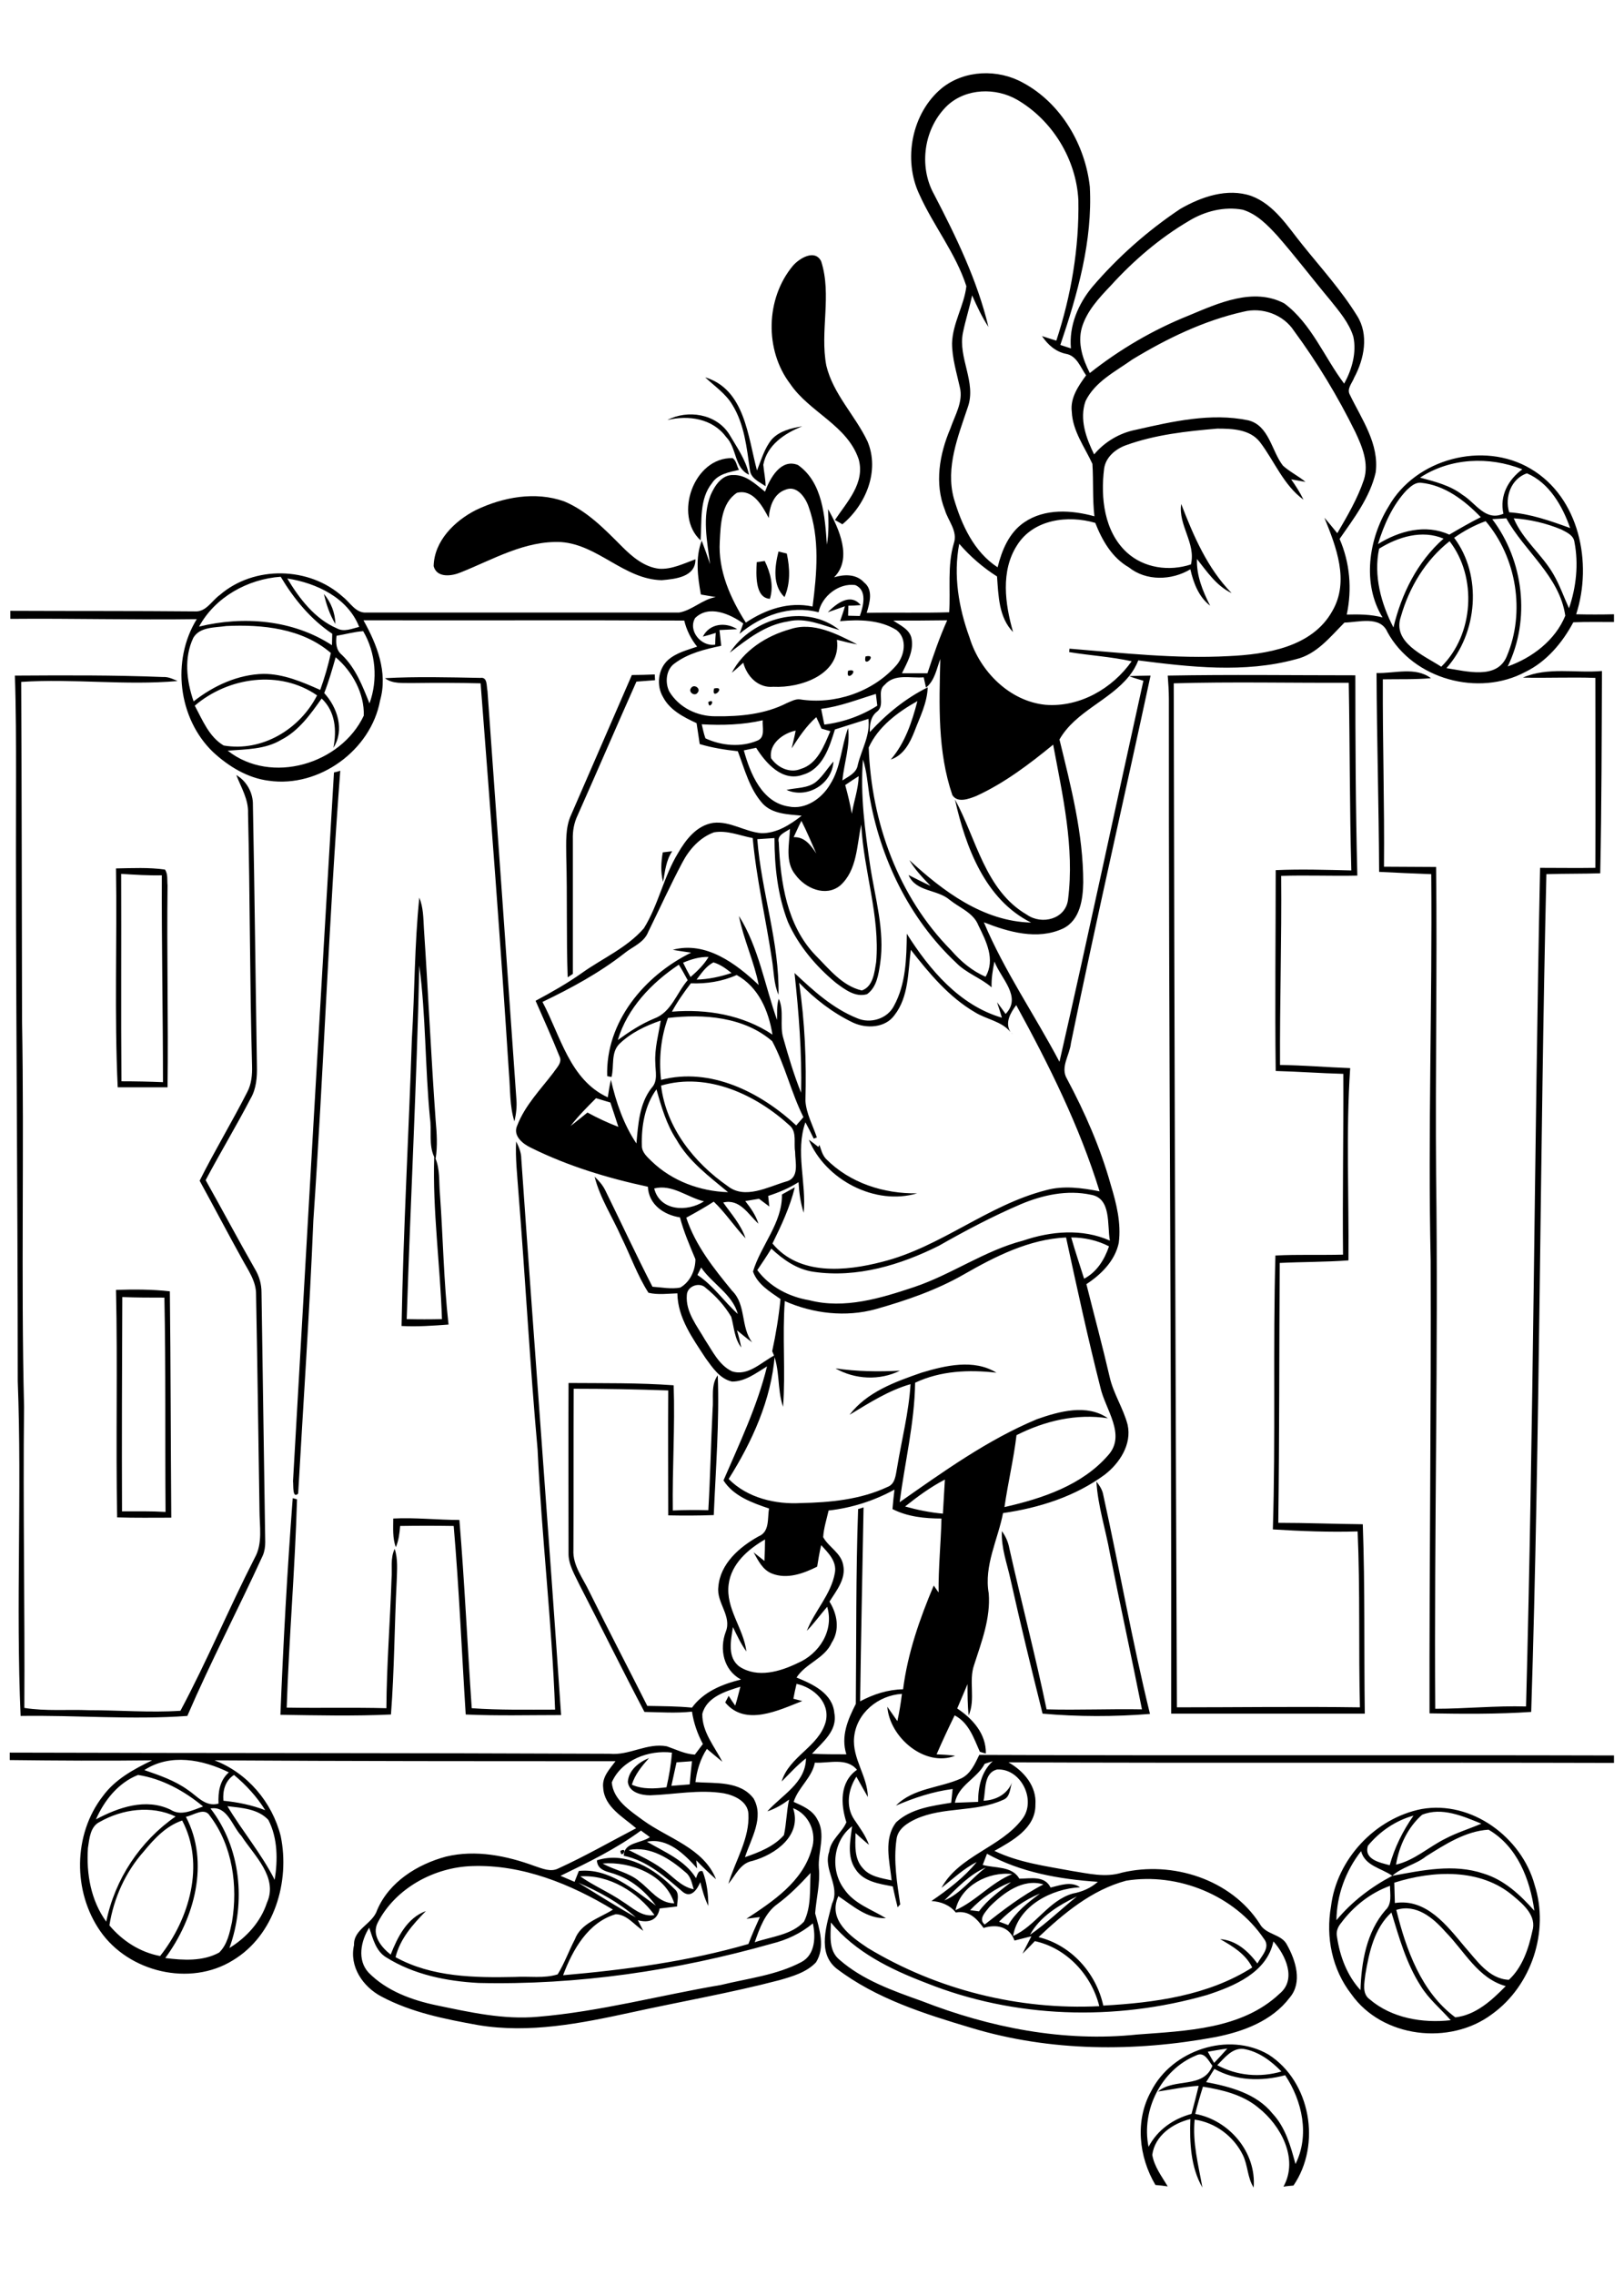 <?xml version="1.0" encoding="utf-8"?>
<!-- Generator: Adobe Illustrator 21.0.2, SVG Export Plug-In . SVG Version: 6.00 Build 0)  -->
<svg version="1.2" baseProfile="tiny" id="Layer_1" xmlns="http://www.w3.org/2000/svg" xmlns:xlink="http://www.w3.org/1999/xlink"
	 x="0px" y="0px" viewBox="0 0 567 794" overflow="scroll" xml:space="preserve">
<path fill="none" d="M136.6,682.2c2.4-6.2,5.7-12.8,12.3-15.2c-4.5,4.6-9.1,9.6-10.6,16.1c12.7,7,27.6,7.3,41.7,6.9
	c4.9-0.3,10.1,0.6,14.9-0.9c2.3-3.9,3.9-8.2,6-12.2c2-5.7,8.6-7.5,13.3-10.4c-14.7-8.9-31.6-15.8-49.1-15.2
	c-13.3,0.3-26.8,7.7-33,19.7C129.6,675.4,133.2,679.7,136.6,682.2z"/>
<path fill="none" d="M117.5,221.9c-0.3,2.4-0.1,5,1.9,6.7c4.8,4.6,7.2,10.9,9.6,16.9c3-8.2,2.2-17.7-2.3-25.2
	C123.6,220.5,120.6,221.4,117.5,221.9z"/>
<path fill="none" d="M222,669.2c-5.9-5.2-12.9-8.9-20.1-12.1C208.6,661.2,215.3,665.3,222,669.2z"/>
<path fill="none" d="M269.3,678.3c-33.2,9.4-67.8,14.5-102.3,13.7c-11.2-0.5-22.6-2.9-32.2-8.9c-3.7-2.2-4.7-6.6-6-10.4
	c-3,4.6-4.3,11.3-0.2,15.7c6.3,6.3,15.1,9.6,23.7,11.4c11.6,2.4,23.5,5.1,35.4,4c21.6-1.8,42.6-7.5,63.9-11.1
	c9.5-2.2,19.4-3.4,28.1-8c4.9-2.5,5-8.8,3.9-13.5C279.5,674.7,274.5,677,269.3,678.3z"/>
<path fill="none" d="M283,653.7c-3.5,3.9-7.2,7.6-11.5,10.8c-4.5,3.2-6.3,8.5-8,13.4c5.8-2,12.7-2.5,17.1-7.2
	C283.3,665.5,282.8,659.3,283,653.7z"/>
<path fill="none" d="M228.4,668.4c-5.7-8-15.8-14.2-25.9-13.5c4.7,3.3,10.1,5.5,14.8,8.8C220.8,665.8,224,669.2,228.4,668.4z"/>
<path fill="none" d="M117.2,229.3c-1.3,4.2-2.4,8.4-4,12.5c4.6,5.1,7.2,12.9,3.2,19.1c1.2-6.1,0.7-12.7-4.1-17.2
	c-3.8,5.5-7.9,11.3-14.1,14.4c-5.6,3.4-12.4,3.4-18.7,3.8c15.2,12,39.5,4.8,47.5-12.2C127.3,242.1,123,234.3,117.2,229.3z"/>
<path fill="none" d="M115.9,225.2c0-1.4,0.1-2.7,0.1-4c-7.6-5-13.4-12.1-18-19.9c-11.5,0.8-22.9,7.1-28.5,17.4
	C85,214.8,102.3,216.3,115.9,225.2z"/>
<path fill="none" d="M117.6,219.2c2.5,1.4,5.3,0.1,7.8-0.5c-4.1-10.1-14.9-15.2-25.1-17C104.5,208.8,109.9,215.9,117.6,219.2z
	 M117,217.8c-1.9-3.2-3.2-6.8-4-10.5C115.6,210.3,117,213.9,117,217.8z"/>
<path fill="none" d="M111.8,240.7c1.5-4.2,2.8-8.5,3.7-12.9c-10-8.6-23.9-9.9-36.5-9.4c-3.9,0.6-9.2,0.2-11.5,4.1
	c-3.3,6.9-2.5,15,0.1,22c7-5.4,15.4-9.3,24.4-9.6C99,235.1,105.5,238,111.8,240.7z"/>
<path fill="none" d="M110.7,242.6c-13-9-31.1-6.4-42.7,3.6c2.7,5,5.1,11,10.2,13.9C91.5,262.5,104.7,254.5,110.7,242.6z"/>
<path fill="none" d="M504,188.1c-7.5-3.2-15.9-0.6-22.5,3.5c-2,9.3,0.7,19.2,5,27.5C489.3,207.3,494.8,196.1,504,188.1z"/>
<path fill="none" d="M269.2,264.6c2.2,3.2,6.5,5.4,10.3,3.8c6-1.7,8.2-8.1,10.4-13.2c-1-0.3-2.1-0.6-3.1-0.9c-0.6-1.3-1.2-2.7-1.8-4
	c-3.5,3.1-6.1,6.9-8.5,10.9c0.4-2.1,0.9-4.1,1.4-6.2C273.4,255.9,268.4,259.5,269.2,264.6z"/>
<path fill="none" d="M348.3,198.2c1.5-6,4-12.1,9.3-15.7c7.2-4.9,16.5-4.4,24.5-2.1c-0.7-6.1-0.4-12.2-0.7-18.3
	c-2.7-5.9-6.8-11.4-7.2-18.2c-0.6-4.9,2.3-9,5-12.7c-1.9-2.8-3.2-6.8-7-7.5c-3.6-0.8-6.4-3.2-8.4-6.2c1.7,0.5,3.4,1,5,1.6
	c5.2-15.7,8-32.4,7.7-49c-0.7-14.3-9.1-28-21.4-35.1c-7.4-4.3-17.7-4-24.2,1.9c-8.3,7.8-10.2,21.2-4.8,31.1
	c7.7,14.8,15.2,30,19,46.3c-2.3-3.5-4-7.3-5.7-11c-0.9,4.4-2.3,8.6-3.2,13c-1.8,8.8,4.8,17.3,1.7,26c-3.4,10.1-7.7,21-4.9,31.8
	C335.7,183.1,340,192.6,348.3,198.2z"/>
<path fill="none" d="M328.5,230c-1.3,3.5-1.9,7.6-5,10c-0.2-0.9-0.6-2.7-0.8-3.6c-4.6,0.5-10.2-1.3-13.6,2.6c-3,2.3,0.3,6.9-2.6,9.3
	c-2.3,1.8-2.7,4.5-2.6,7.2c5.9-6.3,12.5-11.8,20.2-15.6c-0.2,5.4-2.8,10.3-4.6,15.3c-1.6,4.1-3.8,8.4-8.3,9.9
	c5-5.8,7.4-13.1,9.3-20.4c-6.8,3.9-13.7,8.9-17,16.2c0.9,26,10.3,52.1,28.8,70.8c3.3,3.9,7.3,7.2,12,9.2c3.5-5.9,0.3-12.4-2.5-17.9
	c-1.8-4.4-6.6-6.1-10-8.9c-4.4-3.8-11.8-2.7-14.4-8.7c2.6,1.2,5.1,2.6,7.7,3.8c-2.7-2.8-5.4-5.6-7.4-9
	c11.8,10.8,25.8,21.4,42.5,21.8c-16.1-8-23-26.5-26.6-43c7.5,13.7,10.5,31.8,25.2,40.3c5.2,3.7,13.5,1.5,14.3-5.4
	c2.3-18.1-1.9-36.3-5.2-54c-8.3,6.8-17,13.4-26.8,17.9c-2.6,0.9-6.6,2.6-8.4-0.3C327.3,262.3,327.9,245.9,328.5,230z"/>
<path fill="none" d="M305.9,242.2c-6.3,1.9-12.5,4.4-19.1,5.2c0.3,1.8,0.7,3.6,1.1,5.5c6.6-0.8,13-3.1,18.6-6.6
	C306.3,245.3,306,243.3,305.9,242.2z"/>
<path fill="none" d="M318.3,223c0.8,4.3-1.5,8.2-3.4,11.9c3,0,5.9,0,8.9,0c2-6.3,4.2-12.5,6.9-18.5c-6.3,0.1-12.5,0.1-18.8,0
	C314.3,218.3,317.9,219.7,318.3,223z"/>
<path fill="none" d="M378.5,446.3c4.4-2.3,7.1-6.6,8.7-11.2c-4.1-2.1-8.6-3.1-13.2-3.1C375.4,436.8,376.9,441.5,378.5,446.3z"/>
<path fill="none" d="M415,110c10.3-4.3,22.5-9.9,33.3-4.2c9.5,7.1,13.9,18.7,20.9,28c2.7-5,4.4-10.8,3.2-16.4
	c-1.4-4.9-5-8.8-8.1-12.8c-6.2-7.4-12.1-15.2-18.5-22.5c-3.4-3.6-7.1-7.5-12-9c-6.5-1.2-13.2,0.6-18.8,3.9
	c-10.2,6.1-19.3,13.8-27.3,22.6c-4.1,4.3-8.3,8.9-10.1,14.7c-1.5,5.4,0.3,10.9,2.7,15.7C390.9,121.8,402.6,115,415,110z"/>
<path fill="none" d="M380.8,417c-8.3-1.7-16.8,0.1-24.5,3.3c-9.8,4.2-19.3,9.2-28.6,14.5c-13.4,6.7-28.6,11.3-43.7,9.1
	c-5.8-0.8-10.7-4.2-14.8-8.1c-1.6,2.5-3.3,5-4.9,7.5c4.3,5.8,11.1,9.3,18.1,10.5c12.4,3.1,25-0.7,36.7-4.6
	c13.1-4.3,24.6-12.7,38-16.2c9.7-3.3,20.6-4.3,30.2,0C386.4,427.6,388.1,418.2,380.8,417z"/>
<path fill="none" d="M329.2,528.3c0.3-4,0.5-8,0.6-12c-5,2.6-9.5,6-13.9,9.4C320.2,527,324.7,527.9,329.2,528.3z"/>
<path fill="none" d="M369.9,258.1c4,16.3,8.3,32.9,8.3,49.9c0,5.9-1.1,13.3-7.1,16.1c-8.9,4.1-18.9,1.2-27.6-2.2
	c7.2,17,17.8,32.4,26.4,48.7c10-44.3,19.4-88.7,29.3-133c-1.7-0.5-3.4-1-5.1-1.6C387.3,244.6,375.5,248.3,369.9,258.1z"/>
<path fill="none" d="M434,108.6c-13.8,3-26.8,9.3-38.8,16.7c-5.9,4.2-13,7.7-16.3,14.5c-2.1,6.3,0.3,12.9,3,18.6
	c3.7-4.5,8.9-7.6,14.6-8.6c12.8-2.9,26.1-6,39.2-3.3c7.4,1.8,8.1,10.6,12.1,15.8c2.4,2.2,5.4,3.6,7.9,5.7c-1.7-0.3-3.3-0.6-5-0.9
	c1.5,2.3,3,4.6,4.3,7.1c-7-5.1-10.1-13.4-15.2-20.1c-3.5-4.5-9.7-4.7-14.9-4.7c-10.8,0.9-21.7,2.1-31.9,5.8c-3.6,1.3-7,4.1-7.6,8.1
	c-1.3,10.2,0,21.9,7.9,29.3c6,5.6,14.8,6.7,22.4,4.2c1.9-7.3-4.5-13.6-3.4-21.1c4.3,11.1,9.1,22.4,17.6,31.1
	c-5.3-2.5-8.6-7.4-12.1-11.9c-0.2,5.8,2,11.2,4.6,16.3c-4-3.1-5.8-7.9-6.9-12.7c-6.5,4-15.4,4.3-21.5-0.7
	c-5.9-3.3-9.3-9.4-11.7-15.5c-9.6-2.9-21.6-1.3-27.3,7.8c-5.8,9.1-4.2,20.5-1.4,30.3c-5-5.1-5.2-12.7-5.6-19.4
	c-5-3.1-9.4-6.9-13.2-11.4c-2.1,11-0.2,22.3,3.6,32.7c3.7,11.8,14,22.2,26.6,23.5c11.8,0.9,23.2-5.7,30-15.2
	c-7.2-1.6-14.6-2-21.8-3.2c0-0.3,0.1-0.9,0.1-1.2c18.5,1.5,37,3.7,55.6,2.6c13.1-0.6,29.2-3.1,36.2-15.8c5.9-10.4,1.3-22.4-2.8-32.5
	c1.6,1.7,3,3.6,4.5,5.4c3.6-6,7.2-12,9.3-18.7c1.8-5.7-0.6-11.5-3-16.6c-6.1-12.5-13.4-24.3-21.5-35.5
	C448,109.6,440.6,106.9,434,108.6z"/>
<path fill="none" d="M343,650.8c4.4,1.3,10.2,0.3,12.8,4.8c3.9,0,8.8-1.2,10.9,3.1c3.4-0.8,7.1-2.3,10.3-0.1
	c-9.8,0.5-21.5,6.5-23.4,17c7.8-3.5,12.2-12.2,20.8-14.8c3.2-0.6,6.3-1.9,8.8-4.1c-13.4-0.9-26.9-3.2-38.8-9.8
	C344,648.2,343.5,649.5,343,650.8z"/>
<path fill="none" d="M421.3,696.3c-32.1,9.1-67.2,8.2-98.3-4.3c-12.3-4.6-24.5-10.6-33-21c-0.1,4.4-0.8,9.8,3,13
	c8.2,7.2,18.7,10.8,28.7,14.4c23.8,9.3,49.6,14.4,75.2,11.7c17.1-1.3,36.6-1.8,49.8-14.3c6-5,2-13.5-2.2-18.2
	C442.2,688.4,430.8,693.2,421.3,696.3z"/>
<path fill="none" d="M150.1,390c-1.7-17.7-1.4-35.5-3.7-53.1c-0.9,41.2-3.1,82.3-4.4,123.4c4.1,0.1,8.2,0.1,12.3,0
	c-0.5-18.9-3.3-37.8-2.6-56.7C149.6,399.5,150.8,394.5,150.1,390z"/>
<path fill="none" d="M506,186.6c3.6-2.2,7.2-4.3,11-6.1c-5.6-5.8-12.6-11.2-20.9-12c-2-0.2-3.6,1.3-5,2.6c-4.9,5.3-7.9,12-10,18.8
	C488.5,185.3,497.8,182.8,506,186.6z"/>
<path fill="none" d="M333.7,666.7c7.2-3.2,12.4-9.5,19.8-12.6C345.2,653.1,335.4,658.1,333.7,666.7z"/>
<path fill="none" d="M283.6,211.7c1.5-11.5,2.5-23.7-1.4-34.9c-1.1-3.2-4.1-7.5-8-5.9c-4.1,1.4-5.6,6-5.9,9.9
	c-2.1-4.2-5.5-10.2-11.1-8.8c-5.5,3.6-5.7,11.1-6,17c-0.5,10.2,3.7,19.8,9,28.3C267.2,212.7,275.3,209.9,283.6,211.7z M271.8,192.5
	c0.7,0.2,2.2,0.5,2.9,0.7c1,5,1.3,10.3-0.8,15.1C269.6,204.3,270.5,197.7,271.8,192.5z M264.2,196.1c0.7-0.1,2.1-0.3,2.8-0.4
	c1.9,4.1,3.1,8.7,1.8,13.2C263.5,208.7,264,200.3,264.2,196.1z"/>
<path fill="none" d="M359.6,675.3c5.8-4,10.9-9,16.4-13.4C369.6,665,363.1,669,359.6,675.3z"/>
<path fill="none" d="M233,609.6c3.2,1.1,6.4,2.6,9.8,2.9c0.9-1.3,1.8-2.5,2.8-3.7c-1.8-3.5-3.2-7.3-3.8-11.3
	c-5.5,0.5-11.1,0.2-16.6,0.1c-7.7-14.7-15-29.5-22.6-44.2c-1.8-3.6-4.1-7.1-3.9-11.3c0-19.8,0-39.6,0-59.3c12.2,0.1,24.5,0,36.7,0.8
	c0.5,14.6-0.5,29.2-0.3,43.7c4.1-0.2,8.3-0.2,12.4-0.1c0.8-11.7,1-23.5,1.5-35.2c0.3-4-0.8-8.4,1.8-11.9c0.6,16.3-0.8,32.6-1.4,48.8
	c-5.3,0.2-10.6,0.2-15.9,0.1c0.1-14.5,0-29.1,0-43.6c-11-0.4-22-0.6-33-0.6c0,18.7,0.1,37.4-0.1,56.2c-0.3,5.5,3.4,10,5.6,14.7
	c6.6,13.3,13.5,26.5,20.2,39.8c5.2,0.1,10.4,0.1,15.6,0.6c4.1-5.6,10.6-8.2,17.1-9.8c-6-3.2-7.6-10.6-5.3-16.7
	c2.3-5.5-3.2-10.1-2.6-15.6c0.6-8.1,7.4-14.1,14.1-17.7c3.9-1.6,2.9-6.4,3.6-9.7c-5.9-2-12.4-4.3-15.9-9.8c5.6-13,11.8-26,15.2-39.8
	c-3.7,2.3-7.6,5.4-12.2,5.3c-4.2-0.9-6.8-4.9-9.2-8.1c-4.5-6.9-9.8-14.1-9.9-22.7c-3.4,0.1-6.8,0.5-10.1-0.2c-4-6.1-6.3-13-9.5-19.5
	c-3.1-7-7.5-13.5-9.3-21c1.4,1.4,2.8,2.9,3.7,4.7c5.5,11.2,10.8,22.6,16.5,33.7c3.2,0.2,6.5,0.9,9.7,0.3c3.4-2,5.3-6.1,5.3-9.9
	c-2-4.8-4.1-9.5-5.4-14.6c-5.7-0.9-10.9-4.5-11.2-10.7c-14-3-27.9-7.2-40.8-13.6c-2.9-1.4-6.5-4.2-4.8-7.8c2.8-7,8.2-12.5,12.6-18.4
	c1.2-1.7,3.3-3.6,2.1-5.8c-2.6-6.5-5.5-12.9-8.3-19.3c5.6-2.9,11.1-6.1,16.3-9.8c7.2-5.1,15.7-8.7,21.5-15.5
	c5-8.2,6.9-17.9,11.9-26.2c2.8-4.7,6.6-9.7,12.3-10.6c5.9-0.7,11,3.2,16.8,3.6c5.4,0.1,10.1-2.9,14.1-6.1
	c-4.7-0.5-10.1-0.5-13.6-4.2c-4.6-5.1-6.4-12-8.7-18.3c-4.5-0.5-9-1.2-13.3-2.5c-0.4-2.4-0.8-4.8-1.1-7.3c-4.5-2.1-9.3-4.5-11.7-9.1
	c-2.5-4-1.9-9.8,1.8-13c2.8-2.5,6.6-3.5,10.1-4.6c-2.2-2.7-3.7-5.8-4.5-9.1c-37.3-0.3-74.7,0-112-0.1c4.7,8.5,8.6,18.3,5.8,28
	c-3.1,17.4-21.3,30.5-38.8,28c-7.4-0.9-14.1-5-19.5-10c-12.2-11.8-14.6-32.1-5.7-46.4c-21.7,0.2-43.4-0.4-65.1-0.1v395.9
	c69.8,0.1,139.6,0,209.4,0.4C219.9,612.9,226.1,608.3,233,609.6z M231.4,297.6c1.1-0.1,2.2-0.3,3.3-0.4c-2.1,3.2-2.5,7-3.2,10.7
	C230.6,304.5,230.8,301,231.4,297.6z M199.5,284.5c7-16.3,14.1-32.5,21.2-48.8c2.7,0,5.3-0.1,8-0.2c0,0.5,0.1,1.5,0.1,2
	c-2.2,0.1-4.4,0.3-6.5,0.5c-7,15.5-13.7,31-20.5,46.6c-1.3,2.6-1.8,5.6-1.7,8.5c0.1,15.6,0,31.3,0,46.9c-0.5,0.3-1.4,0.9-1.8,1.2
	c-0.5-14-0.1-28-0.4-42.1C197.8,294.1,197.3,289,199.5,284.5z M91.7,542.6c-8.6,18.8-18.2,37.1-26.4,56.1c-19.4,1.4-38.8-0.3-58.2,0
	c-1.7-38.9,0.5-77.9-1-116.8c0-70.3-0.8-140.6-0.6-211c0-11.8,0-23.5-0.4-35.3c17.3-0.1,34.6-0.2,51.8,0.5c1.8,0,3.4,0.7,5,1.4
	c-18.1,1.6-36.4-0.9-54.6,0.3c0.2,39.5,0.2,79,0.3,118.4c0.8,44.9-0.4,89.8,0.7,134.6C8,526,8.7,561,8.4,596.1
	c7.5,1.2,15,0.5,22.6,0.8c10.6,0,21.3,0.9,31.9,0.2c9.3-17.4,16.9-35.7,25.9-53.3c2.9-5.1,1.7-11.1,1.7-16.7
	c-0.5-25.1-0.8-50.1-1.2-75.2c0.2-4.7-2.8-8.5-4.9-12.5c-5-9.1-9.8-18.2-14.8-27.3c5.2-10.5,11.3-20.5,16.6-30.9
	c1.6-2.8,1.8-6,1.7-9.2c-0.8-29.4-0.8-58.8-1.4-88.1c0.2-4.9-2.4-9-4.1-13.4c3.6,2.2,5.9,6.2,5.8,10.5c0.6,30.3,0.9,60.7,1.4,91
	c0,3.9-0.2,8-2.2,11.4c-5,9.6-10.7,18.9-15.7,28.5c5.8,10.3,11.3,20.7,17.2,31c1.4,2.4,2.3,5.2,2.2,8c0.4,29,0.9,58,1.3,87.1
	C92.5,539.6,92.3,541.2,91.7,542.6z M40.6,450.2c6.3-0.2,12.5-0.1,18.8,0.5c0.2,26.3,0.2,52.7,0.5,79c-6.3,0.1-12.6,0.1-18.9-0.1
	C40.4,503.1,41.1,476.6,40.6,450.2z M40.5,303.1c5.7-0.1,11.4-0.4,17.1,0.4c1.1,1.6,0.7,3.6,0.9,5.5c-0.3,23.5,0.3,47,0,70.5
	c-5.8,0-11.6,0-17.4,0C39.9,354.1,40.9,328.6,40.5,303.1z M167.8,236.5c2.6-0.3,2,3,2.5,4.6c3.4,47.5,6.8,95.1,10.1,142.6
	c0.2,2.6-0.1,5.1-0.7,7.6c-1.6-5.4-1.4-11.1-1.9-16.7c-2.9-45.4-6.4-90.8-9.9-136.2c-7.9-0.2-15.9-0.2-23.8-0.1
	c-3.3-0.1-6.9,0.4-9.5-1.8C145.5,235.9,156.7,236.3,167.8,236.5z M153.7,416.9c1.1,15.2,1.3,30.4,3,45.5c-5.5,0.3-11,0.8-16.4,0.5
	c0.6-33.4,2.5-66.8,3.6-100.2c1-16.4,0.9-33,2.6-49.3c1.4,3.4,1.3,7.1,1.6,10.7c1.6,22.3,2.5,44.7,4.1,67c0.3,4.5,0.6,9,0,13.5
	c-0.1-0.1-0.1-0.2-0.2-0.4C153.8,408.1,153.3,412.7,153.7,416.9z M116.6,269.6c0.5-0.2,1.6-0.5,2.2-0.6c-3.9,52.3-5.8,104.7-9.4,157
	c-1.3,31.8-3.5,63.5-5.3,95.3c-2.1,2-1.6-3.1-1.7-4.3C107.1,434.5,111.7,352.1,116.6,269.6z M138.6,552c-0.9,15.5-0.8,31-2,46.5
	c-12.9,0.7-25.8,0.3-38.6,0.1c1-25.2,2.4-50.4,4.3-75.6c0.4,0.1,1.1,0.3,1.5,0.4c-0.6,24.2-2.8,48.4-3.6,72.7
	c11.6,0.2,23.2-0.1,34.8,0.2c0.1-15.1,1.3-30.1,1.8-45.2c0.2-3.4-0.5-7.2,1.1-10.3C139.1,544.3,138.7,548.2,138.6,552z M162.7,598.5
	c-1.4-21.9-2.3-43.9-4.2-65.8c-6.2-0.1-12.5-0.1-18.7,0c-0.2,2.5-0.5,5-1.5,7.4c-1.2-3.2-0.9-6.6-0.9-10c7.7-0.4,15.4,0.4,23.1,0.5
	c1.8,21.9,2.8,43.8,4.3,65.7c9.7,0.6,19.4,0.5,29.1,0.5c-1.1-30.3-4.7-60.4-6.1-90.7c-2.7-30-4.3-60-6.7-90
	c-0.4-5.9-1.1-11.7-0.8-17.6c1,1.9,1.9,4,2,6.2c4.4,64.7,9.5,129.4,13.9,194.2C184.9,598.8,173.8,599.1,162.7,598.5z"/>
<path fill="none" d="M444.2,533.8c1-31.8,0-63.7,0.9-95.6c7.9-0.4,15.8-0.1,23.6-0.3c-0.2-21,0.2-42.1,0.1-63.1
	c-7.9-0.3-15.7-0.8-23.6-1c-0.3-23.4,0.1-46.7,0-70.1c8.8-0.4,17.6-0.1,26.4,0.1c-0.6-21.9-0.5-43.7-0.9-65.5
	c-20.4,0.1-40.7-0.4-61.1,0.2c0.3,119.1,0.6,238.3,1.1,357.4c21.2,0,42.4-0.4,63.7,0c-0.5-20.5,0.1-41-0.8-61.4
	C463.9,534.8,454,534.3,444.2,533.8z"/>
<path fill="none" d="M42.4,377.5c4.8,0,9.6,0.1,14.5,0.3c0-24.1-0.5-48.1-0.4-72.2c-4.7,0-9.4-0.2-14.1-0.5
	C42.5,329.2,42.2,353.4,42.4,377.5z"/>
<path fill="none" d="M57.8,527.6c-0.3-24.9,0.1-49.8-0.4-74.8c-4.9,0-9.8-0.1-14.7-0.2c-0.1,24.9-0.3,49.9-0.1,74.8
	C47.7,527.4,52.8,527.3,57.8,527.6z"/>
<path fill="none" d="M385.2,700c17.9-1.1,36.6-3.5,52-13.3c-2.3-4.7-6.8-7.4-11.2-9.9c5.6,0.4,9.8,4.3,13,8.5
	c1.4-2.5,4.7-5.6,2.3-8.6c-10.4-15.2-30.1-23.2-48.1-20.3c-12,3.3-21.8,11.5-30.7,19.8C374,679,382.7,688.7,385.2,700z"/>
<path fill="none" d="M329.7,663.3c5.7-2.3,9.6-7.9,14.5-11.5C338.5,654.2,334.1,659,329.7,663.3z"/>
<path fill="none" d="M506,188.9c-8.4,6.6-14.1,16.1-17,26.3c-3.1,9,8,13.5,14.1,17.4C514.5,221.5,515.8,201.4,506,188.9z"/>
<path fill="none" d="M518.7,182c-3.9,1.4-7.7,3.3-11,5.8c9.9,13.2,8.1,33.3-2.7,45.5c6.9,1,17.8,4.2,21.2-4.1
	C532.7,213.7,529.6,194.7,518.7,182z"/>
<path fill="none" d="M521,181.3c11,14.5,13.4,34.9,5.4,51.4c8.5-3,16.6-9.1,20-17.6c-1.9-13.8-14.1-22.4-20.6-34
	C524.2,181.1,522.6,181.1,521,181.3z"/>
<path fill="none" d="M524.8,179.2c-1.4-6.2,1.7-11.8,6.6-15.5c-11.5-4.5-25.1-3.9-35.7,2.8c5.1,1.4,10.4,2.7,14.8,6
	C515.1,175.4,518.6,182,524.8,179.2z"/>
<path fill="none" d="M526.8,178.9c7.4,0.4,14.4,3,21.3,5.5c-2.6-7.7-7.3-15.9-15.2-19.1C527.5,167.2,525.2,173.5,526.8,178.9z"/>
<path fill="none" d="M528.5,181c3.1,7.5,10,12.6,13.9,19.6c2.2,3.7,3.6,7.8,5.4,11.8c2.5-7.4,3.4-15.5,1.9-23.1
	c-0.3-2.4-2.7-3.4-4.6-4.3C539.8,182.7,534.2,181.4,528.5,181z"/>
<path fill="none" d="M353,656.9c-5.5,2-10.3,5.6-14.3,9.9c0.8,0.1,2.3,0.3,3.1,0.4C344.9,663.1,349.1,660.1,353,656.9z"/>
<path fill="none" d="M343.8,671.7c6.5-5.2,13-10.2,20.5-14c-7.2-2.2-14,2.9-18.8,7.8C344.2,667.2,341.4,669.8,343.8,671.7z"/>
<path fill="none" d="M294.7,659.4c3.4,5.1,9.5,7.1,14.6,10.2c-6.5,0.2-11.5-4.3-16.6-7.7c-3.8,8.4,4.3,14.1,10.3,18.1
	c24.1,14.5,52.6,21.6,80.8,20.3c-2.7-10.9-11.4-20.3-22.5-22.7c-1.4,1.5-2.9,2.9-4.3,4.4c1-2.1,2-4.1,3.1-6.1c-2,0.5-3.9,1-5.9,1.5
	c-1.8-4.9-6.3-5.8-10.8-4.4c-2.4-3.3-5.1-6.2-9.7-5.4c-2.1-2.7-5.2-3.8-8.5-4c5.8-3.9,11.4-8.2,15.8-13.6c-4.6,2.3-8.3,5.9-12.3,9
	c6.3-11.3,20.6-14,28.2-24c5-6.6-0.5-17.8-8.8-17.3c-4.6,1.2-3.9,7.2-4.7,10.9c4.3-0.3,8.2-2.2,9.9-6.3c-0.7,2.1-0.6,5.1-3.1,6
	c-9.6,4.4-20.9,2.3-30.5,6.7c-3,1.4-6.3,3.5-6.7,7.1c-1.1,7.5,0.2,15.2,1.3,22.7c-0.2,0.3-0.7,0.8-0.9,1c-0.6-2.4-1.1-4.9-1.7-7.3
	c-4.7-0.9-10.3-1.5-13-6c-3.1-4.4-1.8-10-1.2-15C290.8,642.5,289.8,652.7,294.7,659.4z"/>
<path fill="none" d="M363.1,660.9c-5.4,2.2-10.1,5.7-14.3,9.8c1,0.4,2.1,0.8,3.2,1.2C354.7,667.2,358.8,663.9,363.1,660.9z"/>
<path fill="none" d="M346.6,614.7c-0.9,0.3-1.8,0.6-2.8,0.9c-2.7,5.2-9.2,7.4-10.4,13.5c2.7-0.1,5.4-0.2,8.1-0.3
	C341.5,623.6,342.6,618.3,346.6,614.7z"/>
<path fill="none" d="M311.7,526.9c0.2-2.3,0.5-4.5,0.7-6.8c-7.1,3.9-15,6.3-23,7.3c-0.7,3.1-1.7,6.1-1.9,9.3c1.9,3.5,6.4,5.5,7,9.8
	c1,4.8-2.4,8.9-4.8,12.7c2.7,4.3,3.7,9.9,0.8,14.3c-2.6,5.6-9.1,7.2-12.3,12.2c5.7,2.3,12.6,5.4,13.2,12.4
	c1.2,6.1-4.2,10.2-7.8,14.2c4,0.2,8,0.2,12,0.2c-2-6.3,0.5-12.1,3.3-17.6c0.1-22.7,0-45.4,0.8-68c0.5-0.2,1.4-0.5,1.9-0.6
	c-0.4,22.6-0.9,45.1-1.2,67.7c4.6-2.5,9.7-4.1,15-4.2c1.5-12.5,5.8-24.6,10.7-36.2c0.5,0.8,1.1,1.6,1.7,2.4
	c-0.2-8.5,0.8-17.1,1.1-25.6C323,530.2,317,529.6,311.7,526.9z"/>
<path fill="none" d="M242.2,659.4c-0.6-2-1-4.4-2.7-5.8c-5.5-4.8-12.3-9.4-20-7.9c3.9,2.1,8,3.8,11.5,6.4
	C234.7,654.6,237.6,658.4,242.2,659.4z"/>
<path fill="none" d="M59.4,631.6c3.7,2.4,7.8,0.2,11.4-1.1c-6.5-5.4-14.3-9.7-22.7-11c-6.8,2.6-11.8,8.9-14.7,15.4
	C41.3,630.8,50.9,627.4,59.4,631.6z"/>
<path fill="none" d="M210.5,650.3c4.1,2.4,9.1,3.2,12.9,6.3c3.7,3,6.8,7.6,12.1,7.6C232.4,654.2,220.2,649.5,210.5,650.3z"/>
<path fill="none" d="M63.7,635.5c-5.7,1.8-9.8,6.3-13.4,10.8c-6.4,7.2-10.5,16.3-12,25.8c4.6,5.4,10.8,9.4,17.8,10.8
	C66.2,669.9,71.8,650.8,63.7,635.5z"/>
<path fill="none" d="M224.8,635.3c8.8,6.3,21.1,9.7,25.5,20.6c-2.4-2.1-4.7-4.3-6.9-6.6c0.1,0.9,0.2,1.9,0.3,2.8
	c-4.4-4.9-10.3-10.8-17.5-9.3c6.1,3.6,13.2,6.3,17.1,12.7c0.5-1,0.7-2.9,2.3-2.4c1.5,3.9,2,8,2,12.1c-1.3-2.6-2.1-5.5-2.8-8.3
	c-1,2.4-3.2,5.7-6,3.5c-6.2-5.3-12.5-11-20.7-12.7c0-4.7,6.1-4.3,9.1-6.5c-1-0.8-2.1-1.5-3.1-2.3c-8.7,6.3-18.4,11.1-28.1,15.8
	c1.6,0.7,3.3,1.4,4.9,2.1c0.5-1.3,1-2.5,1.5-3.8c10.5-1.1,19,6.4,26.9,12.1c-3.5-4.7-8-8.7-13.5-10.7c-2.8-1.1-6.9-1.2-7.1-5.1
	c10.2-3.3,20.2,2.9,27.1,10c2,1.5,1,4.1,0.9,6.1c-2,0.3-4.1,0.5-6.1,0.7c-0.7,4.1-3.9,5.1-7.6,4.1c0.6,1.2,1.2,2.5,1.9,3.7
	c-3.1-2-5.7-5.7-9.6-5.8c-9.7,2.7-15.1,12.5-18.4,21.3c21.8-1.9,43.6-4.8,64.7-10.9c1.2-3.2,2.5-6.3,4-9.4c-1.6,0.2-3.1,0.4-4.7,0.6
	c9.2-6.1,19.7-13,22.8-24.3c2-5.6-0.9-12.2-6.5-14.3c3.1,9.5-6.3,16.2-14.2,18.4c-4.2,0.8-5.8,5-8.4,8c2.4-8.1,7.5-15.8,7-24.5
	c-0.4-4.3-4.9-6.4-8.6-7.1c-8.6-1.4-17.1,0.4-25.7,0.7c-3.1,0-7.4-1-7.8-4.7c0.3-4.1,3.9-6.9,7.4-8.3c-2.5,2.7-5,5.6-6,9.3
	c3.8,1.8,8,1.5,12.1,0.9c0.9-4,1.6-8,1.9-12.1c-8-1-17.7,2.5-20.8,10.4C214.3,628.1,220.2,632,224.8,635.3z M216.6,646
	C219.6,644.4,216.8,649.3,216.6,646L216.6,646z"/>
<path fill="none" d="M73.3,633.8c-1.9-3.3-5.7-0.2-8.4,0.3c8.5,16,3,35.5-7.2,49.3c6.2,0.8,13.1,1.2,18.7-1.9
	c2.9-2.8,3.7-6.9,4.5-10.7C83.1,658.2,81.2,644.2,73.3,633.8z"/>
<path fill="none" d="M61.3,633.9c-8.4-4-18.5-2.7-26.5,1.9c-3.4,1.7-3.7,5.9-4.1,9.1c-0.6,8.9,1,18.4,6.4,25.7
	C40.1,655.9,48.9,642.5,61.3,633.9z"/>
<path fill="none" d="M257.7,458.6c-1.9-6.9-8.9-10.5-12.8-16.2c-0.3,0.6-1,2-1.3,2.6C249.1,448.7,252.8,454.3,257.7,458.6z"/>
<path fill="none" d="M278.6,580.5c7.6-3.2,12.9-11.4,10.4-19.7c-2.4,2.8-4.5,5.7-7.1,8.4c2.7-7,8.5-12.7,9.8-20.3
	c0.7-4-2.4-7-4.8-9.6c-0.6,2.5-1,5-1.4,7.5c-4.8,2.5-10.5,4.5-15.8,2.4c-3.2-1.3-4.8-4.6-6.4-7.4c1.3,1,2.5,2,3.8,3
	c0.1-2.5,0.2-5,0.2-7.5c-5.9,3.4-11.8,8.5-12.7,15.7c-1.1,8.4,5.2,15.3,6.2,23.4c-1.9-2.6-3.3-5.5-4.7-8.5
	c-0.8,4.6-2.1,10.6,2.3,13.8C264.5,585.8,272.4,583.4,278.6,580.5z"/>
<path fill="none" d="M280,524.8c10.2-0.2,20.8-1.1,30.2-5.6c2.8-1,2.9-4.3,3.4-6.7c1.6-9.7,4.1-19.3,4.7-29.2
	c-7.8,2.1-14.5,6.6-21.3,10.7c6.2-7.9,16-11.5,25.1-14.7c8.3-2.5,18.3-4.9,26.2,0c-9.6-1.2-19.5-0.7-28.4,3.5
	c-0.3,14.1-3.7,27.8-5.4,41.7c15.3-10.7,30.6-21.8,48-29c7.7-2.7,17.4-5.5,24.7-0.3c-11.1-1.7-22.1,0.9-31.9,5.9
	c-1,8.4-3.1,16.7-4.2,25.1c13.2-3,27.1-7.5,36.2-18.1c6.4-7.1-1-16-2.7-23.6c-4.5-17.4-8.2-34.9-12-52.4
	c-12.9,0.5-24.8,6.5-35.7,12.9c-9.6,5.5-20.1,9-30.7,12.1c-10.5,2.9-21.8,1.6-31.8-2.8c-1,12.3,0.2,24.7-0.6,36.9
	c-2.1-6.3-0.9-13.4-3.8-19.4c1.3-6,2.3-12.1,2.9-18.2c-3.6-2.7-8-5.2-9.6-9.6c2.7-9.2,10.3-17,10.1-26.9c1.5-0.8,3-1.7,4.5-2.5
	c-1.7,6.9-4.7,13.3-7.8,19.6c9.3,11.3,25.6,9.8,38.3,6.4c20.4-5.1,36.8-19.7,57.2-25c6.1-1.7,12.6-0.8,18.7,0.4
	c-7-22.7-17.7-44.2-29.1-65c-2.2,2.8-4,6.2-2,9.4c0.2,0.3,0.4,0.5,0.6,0.8c-0.2-0.3-0.4-0.5-0.6-0.8c-3.1-3.8-8.3-4.4-12.4-6.9
	c-9.2-5.3-16-13.5-22.4-21.8c-1,7.7-0.7,16.4-5.7,22.8c-3.3,4.5-9.8,4.8-14.5,2.6c-7.1-3.4-13.4-8.3-18.8-13.9
	c2,13.6,2.6,27.4,2.2,41.2c0.3,4.5,2.5,8.6,4,12.8l-1.1,0.4c-1-1.9-1.9-3.9-2.9-5.7c-3.6,10.2,0.4,21.1-0.6,31.6
	c-1.2-3.5-1.6-7.1-1.8-10.7c-3.3,2.1-6.9,3.6-10.6,4.8c0.1,1.2,0.3,2.5,0.4,3.7c-1.2-0.9-2.4-1.8-3.6-2.7c-1.6,0.3-3.2,0.5-4.8,0.8
	c1.9,2.4,3.7,4.9,4.6,7.9c-3.6-3.3-6.5-8.8-12.3-7.4c2.8,4.1,6.2,7.8,7.8,12.5c-3.9-4.1-7-8.9-11.1-12.8c-3.1,2-6.3,3.9-9.6,5.6
	c3.2,9.7,9.6,17.8,16,25.5c4.9,4.8,2.9,12.6,7,18c-1.8-1.3-3.6-2.8-5.3-4.2c0.6,2,1.1,4,1.5,6c-2.4-3.1-2.5-7-3.5-10.7
	c-2.2-3.9-5.4-7.3-8.9-10.1c-2.2-2.2-6.5-0.6-6.6,2.5c-0.5,6,3.6,10.9,6.4,15.7c2.6,3.9,4.8,8.7,9.3,10.9c5.7,1.8,10.3-3.3,15-5.6
	c-1.2,15.5-7.9,30.1-16.1,43.2C261,522.9,270.9,525.1,280,524.8z M314.2,478.4c-7,3.5-15.7,3.1-22.5-0.8
	C299.2,478.7,306.7,478.8,314.2,478.4z M285.8,400.3c0.1-0.2,0.3-0.6,0.4-0.7c0.6,1.7,1,3.5,2.3,4.9c8.3,8.4,20.1,12.2,31.8,12
	c-14.7,4.4-32-4.7-37.7-18.7C283.6,398.6,284.7,399.5,285.8,400.3z"/>
<path fill="none" d="M263.2,627.8c3.8,6.7-0.9,14.1-3,20.5c4.9-1.7,10.1-3.7,13.6-7.7c0.9-4.1,0.9-8.3,1.8-12.4
	c-2.3,1.7-4.8,3.2-7.6,4.1c5-5.7,13.3-9.9,13.5-18.5c-3.1,2.4-5.7,5.3-8.5,8.1c2.6-8.8,13-12.1,15.4-20.9
	c1.5-6.7-4.2-11.9-10.2-13.2c-0.4,1.7-0.7,3.4-1.1,5.2c0.8,0.2,2.3,0.6,3.1,0.8c-8.3,3.2-19.9,9-26.9,0.5c0.4-0.8,0.8-1.5,1.2-2.3
	c0.8,1.1,1.5,2.3,2.3,3.4c0.7-2.2,1.2-4.4,1.8-6.6c-5.1,1.5-11.8,3.6-13.3,9.5c-0.1,6.3,4.3,11.3,7,16.7c-1.8-1.5-3.6-3-5.4-4.5
	c-2.3,3.5-3.5,7.6-3.9,11.7C249.7,622.6,258.5,621.6,263.2,627.8z"/>
<path fill="none" d="M240.8,622.8c0.2-2.7,0.5-5.4,0.8-8.1c-1.8,0.1-3.6,0.3-5.4,0.4c-0.6,2.7-1.3,5.5-1.8,8.2
	C236.5,623.1,238.7,623,240.8,622.8z"/>
<path fill="none" d="M504.7,674.2c-4.3-4.9-10.2-9.9-17.2-7.7c3.4,13.8,8.7,28.8,20.6,37.5c7.2-0.8,12.8-6,17.6-10.9
	C516.1,690.4,511.3,680.9,504.7,674.2z"/>
<path fill="none" d="M95.9,656.2c1.1-7,1.1-14.6-2.2-20.9c-3.6-4-9.4-4.2-14.3-4.7C84.7,639.2,91.3,647,95.9,656.2z"/>
<path fill="none" d="M485.2,651c1.7-6.3,4.6-12,8.3-17.3c-6.2,1.8-11.8,5.5-15.9,10.5C476.1,649,481.8,650.1,485.2,651z"/>
<path fill="none" d="M424,722c-1,1.5-1.9,3.1-2.9,4.6c8.4,1.6,17.6,3.9,23.2,11c4.5,4.9,6.3,11.4,8,17.6c5-10,2.4-22.1-3.6-31
	C440.5,726.5,431.6,726.3,424,722z"/>
<path fill="none" d="M428.5,715c-2.3,0.3-4.5,0.7-6.7,1.1c0.7,1.3,1.4,2.6,2.2,3.9C425.4,718.3,427,716.7,428.5,715z"/>
<path fill="none" d="M423.2,721c-1.4-1.9-2.8-5.1-5.7-3.6c-12.1,5-19.2,19.1-16.6,31.9c3.1-5.9,8.6-9.9,15-11.5
	c0.8-3.3,1.7-6.5,2.5-9.8c-4.8,0.3-9.5,1.2-14.2,2C409.9,725.1,420,729.2,423.2,721z"/>
<path fill="none" d="M486.1,654.8c-3.8-2.8-9.5-3.4-10.9-8.6c-5.4,6.9-8.5,15.4-8.6,24.2C471.9,663.8,478.7,658.7,486.1,654.8z"/>
<path fill="none" d="M504.7,641.7c4-2,8.4-3.4,12.5-5.2c-6.4-2.6-13.8-5.9-20.7-3.1c-5,4.4-8,10.8-9.2,17.4
	C493.9,649.3,498.8,644.5,504.7,641.7z"/>
<path fill="none" d="M485.3,658.2c-6.8,2.5-12.7,7.2-17.1,13c-1.1,1.4-1.8,3.1-1.4,4.8c1,6.8,3.4,13.5,8.2,18.6
	c0.4-9.8,2.1-20.3,8.7-27.9C486.1,664.4,485.3,661,485.3,658.2z"/>
<path fill="none" d="M528.3,661.7c-11.4-9.7-28-8.8-41.5-4.6c0,2.4,0.1,4.7,0.2,7.1c11-1.7,18.2,7.9,24.4,15.3
	c4.2,4.7,8.4,11.2,15.4,11.5c4.8-4.3,6.9-10.9,8.2-17C536.6,668.7,531.9,664.7,528.3,661.7z"/>
<path fill="none" d="M77.9,628.5c5,0.4,9.9,1.5,14.6,3.3c-2.9-4.7-6.7-8.8-10.9-12.3C78.6,621.5,77.7,625,77.9,628.5z"/>
<path fill="none" d="M65.4,624.6c3.4,2.2,6.4,6.2,10.9,4.9c-0.2-4,0.4-8.2,3.6-10.9c-9.1-4.4-20.5-6.6-29.5-0.8
	C55.5,619.7,60.9,621.4,65.4,624.6z"/>
<path fill="none" d="M425,720.8c6.9,3.6,14.9,4.3,22.4,2.2c-3.6-3.8-8.1-7.1-13.4-7.9C430.1,714.8,427.5,718.3,425,720.8z"/>
<path fill="none" d="M485.8,667.5c-6,5.5-7.9,13.9-9.1,21.6c-0.2,2.9-1.3,6.7,1.5,8.7c7.7,6.6,18.5,8.4,28.3,7.3
	c-3.5-4-7.7-7.5-10.5-12C491,685.3,488.5,676.2,485.8,667.5z"/>
<path fill="none" d="M73.5,631.2c10.6,13.6,12.4,32.7,6.6,48.7c6-3.6,10.9-9.1,13.1-15.8c4-8.9-4.5-16.5-8.9-23.3
	C80.9,637.3,79.4,630.1,73.5,631.2z"/>
<path fill="none" d="M284.7,333.4c4.7,4.8,9.3,10.8,16.2,12.3c4-1.4,4.4-6.3,5-9.9c1.4-16.2-4.4-31.9-5.2-48
	c-1.6,7.3-1.4,16-7.4,21.3c-5.1,4.1-12.2,0.9-15.6-3.8c-3.6-4.6-2.1-10.7-1.9-16c-1.6,1.3-4.6,2.1-3.9,4.7
	C272.4,307.8,274.6,322.9,284.7,333.4z"/>
<path fill="none" d="M285,297.9c-1.7-3.8-3.3-7.7-5.2-11.4c-1,1.9-1.8,3.8-2.8,5.7C280.9,292,283.1,295.1,285,297.9z"/>
<path fill="none" d="M208.1,383.3c-3.1,3.1-6.2,6.3-8.9,9.7c2-1.5,4-3.1,5.9-4.7c3.5,1.9,7.1,3.5,10.8,4.9c-0.9-2.8-1.9-5.6-2.8-8.5
	C211.4,384.3,209.8,383.8,208.1,383.3z"/>
<path fill="none" d="M297.4,284c0.7-4.4,2.3-8.6,2.4-13.1c-1.6,1-3.2,2-4.7,3C296,277.3,296.8,280.6,297.4,284z"/>
<path fill="none" d="M266.4,251.4c-7,1.6-14.2,1.8-21.3,1.4c0.4,1.6,0.7,3.3,1.3,4.9c5.5,2.6,12.4,3.2,18.1,0.8
	C267.4,257.4,266.1,253.7,266.4,251.4z"/>
<path fill="none" d="M289.8,273.8c3.8-6,3.9-13.3,6.3-19.7c0.8,6.2-1.3,12.2-2,18.3c2.2-1.4,5-2.6,5.4-5.5c1.3-5.3,4.3-10.3,3.7-16
	c-3.9,1.1-7.8,2.5-11.7,3.7c-1.9,6.2-4.2,13.8-11.2,15.8c-7.1,2.7-12.9-4-16.3-9.4c-1.4,0.3-2.9,0.6-4.3,0.9
	c2.3,8,6.4,18.3,15.7,19.6C281.3,282.7,287,278.6,289.8,273.8z M274.6,275.7c3.4-0.8,7.4-0.5,10.3-2.8c2.4-2,4-4.8,6.1-7.1
	C290.5,273.7,281.8,278.9,274.6,275.7z"/>
<path fill="none" d="M274.7,245.6c1.5-0.6,3-1.5,4.6-1.3c12.1,1.9,25.2-2.5,33.4-11.6c3.1-3.3,4.2-9.5,0.3-12.6
	c-5.9-3.6-13.1-3.7-19.7-3.1c0.6-1.8,1.2-3.5,1.7-5.2c-2,0.7-4,1.4-6,2.1c3-3.1,7.8-7,11.5-2.5c-1.4,0.1-2.8,0.1-4.3,0.2
	c0,1.2-0.1,2.3-0.1,3.5c1.4,0,2.8,0.1,4.1,0.1c1.2-3.4,2.7-8.9-1.6-10.8c-5.7-0.9-11.6,3.9-12.8,9.5c-10-2.6-19.9,1.1-27.6,7.5
	c0.4-1.2,0.9-2.4,1.3-3.6c-4.7-3.3-12-6.6-16.8-1.9c-2.6,4.4,2.1,10.1,7,9.3c0.1-1.4,0.2-2.7,0.2-4.1c-1.5,0.4-3,0.9-4.5,1.3
	c2.3-4.6,7.9-5.2,12-2.6c-2.1,0.1-4.1,0.2-6.2,0.3c0.2,1.8,0.4,3.6,0.6,5.5c-5.6,1.2-11.5,2.6-16.2,6.1c-3.1,2.1-3.5,6.8-1.9,9.9
	c3.4,5.6,9.8,8.7,16.2,8.8C258.3,250.3,267.1,249.5,274.7,245.6z M296.1,234.1C300.7,233,295.1,238.7,296.1,234.1L296.1,234.1z
	 M302.2,229.1C306.8,228.1,301.1,233.7,302.2,229.1L302.2,229.1z M299.3,224.8c-2.4-0.4-4.8-1-7.1-1.6c1.6,12-12.5,16.9-22.2,16.4
	c-5.3,0.5-9.2-3.6-10.5-8.4c-1.3,1.2-2.6,2.4-4,3.5c4-7.7,12.1-12.9,20.4-15.2C284,216.9,292.2,221.3,299.3,224.8z M293.1,219.9
	c-5.9-1.6-11.8-4.4-18.1-3c-7.9,1.1-14.2,6.1-20.3,10.9C262.7,215.7,281.2,210.4,293.1,219.9z M243.6,241.8c-1,1.5-3.5-0.2-2.3-1.6
	C242.3,238.6,244.8,240.3,243.6,241.8z M247.3,245C250.3,243.5,247.4,248.4,247.3,245L247.3,245z M249.3,240.3
	C253.9,239.3,248.2,244.9,249.3,240.3L249.3,240.3z"/>
<path fill="none" d="M229.1,371.1c-0.4-5,1-9.9,1.9-14.8c-5.3,1.8-10.5,4.3-14.5,8.2c-3,3.1-1.7,7.7-2.7,11.5
	c-0.4-0.1-1.1-0.2-1.5-0.3c-0.6-18.9,13-35.1,29.3-43.1c-2.1-0.3-4.3-0.6-6.4-1c11.5-3,22.1,4.8,30,12.3c-1.6-8.2-5.3-15.9-6.9-24.1
	c6.8,11,9,24.2,13.3,36.3c0.1-2.5-0.2-5.1,0.6-7.4c1.9,4.3,0.2,9.3,1.6,13.8c1.8,6.4,3.7,12.8,6.2,19c0.4-14-0.8-27.9-2.3-41.8
	c6.6,6.1,13.4,12.4,21.9,15.8c4.6,2,10.4,0.2,12.8-4.3c4.2-7.6,4.4-16.7,4.5-25.2c8,12.5,18.4,25,33.2,29.3
	c-0.6-1.8-1.2-3.6-1.7-5.4c1,1.4,2,2.8,3,4.1c5.8-6-1.7-12.4-3.9-18.3c-0.6,3-1.1,6-1,9c-3.8-3.4-8.8-4.9-12.4-8.6
	c-16.4-15.4-26.6-36.6-30.3-58.6c-0.6-4.1-0.9-8.3-2.2-12.3c-1,12.4,0.8,24.8,2.5,37c1.7,11.3,5.2,22.6,3.5,34.2
	c-0.5,3.8-1.2,8.3-4.6,10.7c-4.1,1.2-7.8-1.7-10.9-4c-7-5.8-13.1-12.9-16.7-21.2c-3.6-9.3-4.7-19.4-4.7-29.3c-2,0.1-4,0.3-6,0.4
	c1.4,18.2,7.8,36,7.4,54.3c-1.7-3.9-1.6-8.3-2.3-12.4c-2.1-14.1-5.4-28.1-6.7-42.3c-4.4-0.8-8.9-2.9-13.5-2
	c-4.9,1.8-8.6,6.1-11.1,10.6c-4.2,8-7.9,16.2-11.9,24.2c-1.5,3.7-5.5,5.1-8.4,7.5c-8.8,6.8-18.5,12.1-28.5,16.9
	c6.2,11.8,9.5,27.2,22.8,33.3c0.3-2,0.6-4.1,1.1-6.1c1.8,7.9,4.5,15.6,9.3,22.3c0.6-6.7,1-13.9,5.3-19.4
	C230.1,377.4,229.1,374,229.1,371.1z"/>
<path fill="none" d="M228.4,414.8c2,7.9,11.5,8.3,17.4,4.5C239.9,417.9,234.6,413.2,228.4,414.8z"/>
<path fill="none" d="M241.1,341c2.3-2.1,4.6-4.3,6.3-7c-3.1-0.1-6.1,0.7-8.9,2C239.4,337.7,240.2,339.4,241.1,341z"/>
<path fill="none" d="M215.7,362.9c4-2.9,8.1-5.6,12.7-7.5c6-2.2,7.8-8.9,11.7-13.4c-1-1.8-2-3.6-3-5.5
	C227.5,342.9,219.1,351.8,215.7,362.9z"/>
<path fill="none" d="M276,393.1c-11.9-11-28.8-19-45.2-14.2c1.8,14.6,11.5,26.9,23.3,35.1c6.1,4.8,14,0.3,20.3-1.6
	c4.9-1.2,3.2-6.8,3.2-10.5C277.1,399,278.2,395.4,276,393.1z"/>
<path fill="none" d="M236.2,397.8c-3.6-5.3-5.3-11.5-7-17.6c-4.1,5.6-5.3,12.9-5.1,19.7c0,2.3,2,3.9,3.5,5.5
	c7.1,6.8,16.9,10.4,26.6,10.7C247.6,410.7,240.5,405.4,236.2,397.8z"/>
<path fill="none" d="M519.7,638.6c-8,0.5-15.2,5.2-21.8,9.3c-3.6,2.8-8.4,3.6-11.8,6.8c10.4-1.9,21.5-4.3,31.8-0.8
	c7.3,2.1,12.9,7.4,17.8,13C534.2,656,529.7,644.4,519.7,638.6z"/>
<path fill="none" d="M234.5,353.1c12.2-1,24.9,1,35.1,8c-1.4-8.3-4.8-16.5-12.5-20.8c-5,2.3-10.5,3.1-16,2.9
	C238.7,346.3,236.4,349.6,234.5,353.1z"/>
<path fill="none" d="M280.5,389.9c-4.2-8.6-6.4-18.1-10.9-26.5c-9.8-8.5-24-9.5-36.4-8.1c-2.5,6.9-3.2,14.3-2.4,21.6
	c17.3-4.5,34.7,4.3,47.2,15.9C278.8,391.8,279.6,390.8,280.5,389.9z"/>
<path fill="none" d="M243.2,341.9c4.2-0.1,8.3-1,12.2-2.3c-2-1.4-3.9-3-6.3-3.7C246.5,337.2,244.9,339.7,243.2,341.9z"/>
<path d="M113.1,207.3c0.8,3.6,2,7.2,4,10.5C117,213.9,115.6,210.3,113.1,207.3z"/>
<path d="M293.1,219.9c-11.9-9.5-30.4-4.2-38.3,7.9c6.1-4.7,12.4-9.7,20.3-10.9C281.3,215.4,287.2,218.3,293.1,219.9z"/>
<path d="M247.3,245C247.4,248.4,250.3,243.5,247.3,245L247.3,245z"/>
<path d="M241.3,240.1c-1.2,1.4,1.3,3.2,2.3,1.6C244.8,240.3,242.3,238.6,241.3,240.1z"/>
<path d="M268.8,209c1.4-4.5,0.2-9.1-1.8-13.2c-0.7,0.1-2.1,0.3-2.8,0.4C264,200.3,263.5,208.7,268.8,209z"/>
<path d="M274.7,193.2c-0.7-0.2-2.2-0.5-2.9-0.7c-1.3,5.2-2.2,11.8,2.1,15.9C276,203.6,275.8,198.3,274.7,193.2z"/>
<path d="M302.2,229.1C301.1,233.7,306.8,228.1,302.2,229.1L302.2,229.1z"/>
<path d="M296.1,234.1C295.1,238.7,300.7,233,296.1,234.1L296.1,234.1z"/>
<path d="M275.9,219.6c-8.3,2.3-16.3,7.4-20.4,15.2c1.4-1.1,2.7-2.3,4-3.5c1.3,4.8,5.2,8.9,10.5,8.4c9.7,0.5,23.8-4.4,22.2-16.4
	c2.3,0.6,4.7,1.2,7.1,1.6C292.2,221.3,284,216.9,275.9,219.6z"/>
<path d="M53.1,614.4c-6.4,3.1-12.9,6.6-17.2,12.5C25.5,640.3,25.4,660.2,35,674c9.9,14.3,31.3,19.5,46.3,10.2
	c14.5-8.7,20-27.5,16.7-43.4c-3-11.8-11.6-22-23.1-26.4c46.7,0.3,93.4,0.3,140,0.3c-2,2.7-4.8,5.5-4.3,9.3c0.4,6.7,7,10.2,11.5,14.1
	c-9,4.7-17.9,9.8-27.1,14c-2.7,1.4-5.6,0.1-8.3-0.8c-9.8-3.6-20.6-5.8-31-3.3c-10,2.7-19.8,8.8-24,18.6c-1.6,5-8.3,6.6-8.1,12.3
	c-1.7,7.5,3.1,14.5,9.5,17.9c10.5,5.6,22.2,7.9,33.8,10c17.9,3,35.9-0.6,53.4-4.4c17.3-3.8,34.7-6.8,51.9-11.3
	c4.5-1.3,9.4-2.7,12.7-6.2c3.3-5.3,1.2-11.6-0.3-17.1c0.4-5.3,1.8-10.5,1.3-15.8c-0.4-5.7,2.6-11.8-0.6-17.1c-1.7-3.2-5.1-4.6-8.2-6
	c1.6-5.1,6.4-8.4,7.4-13.7c4.9,0.3,11.1-1.9,14.7,2.5c-6.1,4.3-5.7,12-3.7,18.3c-1.4,3.5-5.5,6.1-6,10.3c-2.2,6.2,4,12,1,18.1
	c-1.8,7.3-5.4,17.1,1.6,22.7c13.8,10.5,30.7,15.8,47.1,20.7c27.5,8.3,57,8.4,85.1,3.2c9.7-1.9,19.8-5.6,26-13.8
	c4.5-5.3,2.1-12.9-0.9-18.3c-1.9-4-7.5-3.5-9.6-7.5c-10-15.5-30.5-22-48.1-17.8c-5.8,1.8-11.7,0.3-17.5-0.6c-9.1-1.7-18.5-2.9-27-7
	c6.2-3.5,14.4-7.9,14.3-16.1c0.5-6.5-4.1-11.8-9.4-14.8c70.5,0.3,140.9,0,211.4,0.2v-2.6c-73.9-0.2-147.7,0.1-221.6-0.2
	c-1.5,3.1-3,6.6-6.3,8.2c-7.5,3.4-16.7,3.3-22.8,9.5c6.3-2.7,12.9-4.9,19.8-5.8c-0.2,1.6-0.3,3.2-0.5,4.8c-6.7,1.1-14,2-19.2,6.8
	c-4.5,5.8-2.3,13.6-1.6,20.3c-3.6-0.8-7.6-1.3-10.1-4.3c-3-3.3-2.6-8-2.5-12.2c1.6,1.4,3.1,2.8,4.7,4.1c-1.2-3.3-3.3-6.1-5.2-8.9
	c-3-4.5-2.1-10.5,0.8-14.9c1.3,2.3,2.6,4.7,4,7.1c-0.1-7.3-5.5-13.4-4.8-20.8c0.8-8.5,8.4-14.7,16.7-15.2c-0.4,3.2-0.9,6.4-1.6,9.5
	c-1.2-1.7-2.3-3.3-3.5-5c0.8,10.7,13.1,21.2,23.7,17.1c-2.2-0.3-4.3-0.4-6.5-0.5c2-4.6,4.1-9.1,6.3-13.6c5,2.6,6.7,8,8.8,12.7
	c0.5,0.2,1.6,0.5,2.1,0.6c0.1-6.9-4.6-12.1-10-15.7c1.2-2.8,2.4-5.7,3.6-8.5c0,3.6,0,7.3,0.4,10.9c2.5-5.7-0.1-11.9,1.9-17.6
	c2.6-8.1,5.8-16.3,5.1-25c-1.7-9.7,3.2-18.7,5-28c12.6-1.8,25.2-5.8,35.5-13.4c5.2-4,9.5-10.6,8-17.4c-1.5-5.8-5-10.9-6.3-16.8
	c-2.5-10.8-5.4-21.5-8.1-32.3c5.2-3.4,10-8.2,11.3-14.4c0.9-6.9-0.8-13.7-2.8-20.3c-3.6-12.9-9-25.2-15.3-37c-2.4-4,1-8.3,1.4-12.4
	c8.8-42.9,18.6-85.5,27.8-128.3c-2.5,0-5,0.1-7.5,0.2c1.3-1.6,2.4-3.4,3.2-5.5c18.1,2.3,37.1,4.5,55-0.4c7.3-1.7,12-7.8,17-12.8
	c4.9-0.1,12.5-2.5,15,3.3c9,16.5,31.8,22.7,48.2,13.9c7.4-3.6,12.9-10.2,16.7-17.3c4.7-0.2,9.5-0.1,14.2-0.1v-2.7
	c-4.4,0.1-8.8,0.1-13.2,0c5.8-17.9,1.1-40.8-15.9-50.8c-16.5-9.8-40.2-3.5-49.6,13.2c-7,11.3-9.3,27-2.1,38.7
	c-4.1-1.1-8.3-1.1-12.5-1c1.9-8.9,1.1-18.1-2.5-26.4c5-7.2,10.6-14.5,12.6-23.2c1.3-10-4.9-18.6-9-27.1c-1.2-2.1,0.8-4.1,1.5-6
	c3.5-6.5,5.2-15,1-21.6c-5.5-8.9-12.6-16.7-19.1-24.8c-5.1-6.3-9.8-14-17.8-17c-8.4-2.9-17.5,0.3-24.8,4.5
	c-11.4,7.6-21.8,16.8-30.7,27.2c-5,6-8.2,13.6-7.5,21.5c-1.2-0.4-2.5-0.8-3.7-1.2c6-17.7,11.3-36.3,10.3-55.2
	c-1.6-14.7-10.1-29.2-23.3-36.3c-8.8-4.9-20.4-4.5-28.3,1.8c-10.6,8.7-13.7,25-7.9,37.2c4.9,10.9,12.7,20.5,16.4,32
	c-0.8,6.8-4.8,12.9-5,19.9c0,5.2,1.6,10.3,2.7,15.3c1.3,5.1-1.7,9.8-3.3,14.5c-3.8,8.9-5.6,19.2-1.9,28.4c1.1,3.8,4.6,7.4,3.1,11.7
	c-2.3,7.8-1.1,16-1.6,24c-9.6,0.3-19.2,0-28.8,0.2c1-3.4,2.4-8-0.9-10.6c-2.7-3-6.9-2.9-10.5-1.8c6.5-6.4,1.8-17-2.1-23.8
	c0.2,4.1,0.3,8.3-0.4,12.4c-0.7-9.7-1.4-21.7-10.1-27.8c-6-2.4-9.8,4.7-11.5,9.3c-3.3-2.6-6.6-5.9-11-5.8c-4.1-0.2-6.6,3.8-8,7
	c-3,7.7-1.2,16.1-0.2,24.1c-0.9-2.8-1.9-5.5-2.9-8.2c-2.3,6-1.4,12.6-0.3,18.8c1.7,0.3,3.5,0.6,5.2,0.9c-4.7,0.8-8.2,4.6-12.8,5.4
	c-36.4,0-72.7,0-109.1,0c-3.8,0.3-5.7-3.5-8.3-5.5c-11.7-10.6-31-11-43-0.6c-2.8,2-4.7,5.9-8.6,5.7c-21.5-0.2-43-0.1-64.5-0.2v2.8
	c21.7-0.2,43.4,0.4,65.1,0.1c-8.9,14.4-6.5,34.7,5.7,46.4c5.4,5,12.1,9.1,19.5,10c17.5,2.5,35.6-10.6,38.8-28
	c2.8-9.8-1.1-19.6-5.8-28c37.3,0.1,74.7-0.1,112,0.1c0.8,3.3,2.3,6.4,4.5,9.1c-3.5,1.2-7.2,2.1-10.1,4.6c-3.6,3.2-4.2,9-1.8,13
	c2.4,4.6,7.2,7,11.7,9.1c0.4,2.4,0.7,4.8,1.1,7.3c4.3,1.3,8.8,2,13.3,2.5c2.4,6.3,4.1,13.2,8.7,18.3c3.5,3.7,8.9,3.7,13.6,4.2
	c-4.1,3.2-8.8,6.2-14.1,6.1c-5.8-0.5-10.9-4.3-16.8-3.6c-5.8,0.9-9.6,5.9-12.3,10.6c-5,8.2-6.8,18-11.9,26.2
	c-5.9,6.8-14.3,10.4-21.5,15.5c-5.2,3.7-10.7,6.8-16.3,9.8c2.8,6.4,5.7,12.8,8.3,19.3c1.2,2.2-1,4.1-2.1,5.8
	c-4.5,5.9-9.9,11.4-12.6,18.4c-1.7,3.6,2,6.5,4.8,7.8c12.9,6.4,26.8,10.6,40.8,13.6c0.3,6.2,5.5,9.8,11.2,10.7
	c1.3,5,3.4,9.8,5.4,14.6c0,3.8-1.8,7.9-5.3,9.9c-3.2,0.6-6.5-0.1-9.7-0.3c-5.7-11.1-11-22.5-16.5-33.7c-0.9-1.8-2.2-3.3-3.7-4.7
	c1.9,7.5,6.2,14,9.3,21c3.2,6.5,5.6,13.4,9.5,19.5c3.3,0.8,6.8,0.3,10.1,0.2c0.1,8.6,5.4,15.8,9.9,22.7c2.4,3.3,5,7.2,9.2,8.1
	c4.6,0,8.4-3,12.2-5.3c-3.4,13.9-9.6,26.8-15.2,39.8c3.5,5.5,10,7.8,15.9,9.8c-0.6,3.4,0.3,8.1-3.6,9.7c-6.7,3.7-13.5,9.6-14.1,17.7
	c-0.7,5.5,4.8,10.1,2.6,15.6c-2.3,6.1-0.8,13.4,5.3,16.7c-6.5,1.6-13,4.2-17.1,9.8c-5.2-0.5-10.4-0.5-15.6-0.6
	c-6.7-13.3-13.6-26.5-20.2-39.8c-2.2-4.7-5.9-9.2-5.6-14.7c0.1-18.7,0-37.4,0.1-56.2c11,0,22,0.2,33,0.6c-0.1,14.5,0,29.1,0,43.6
	c5.3,0.1,10.6,0.1,15.9-0.1c0.7-16.3,2-32.6,1.4-48.8c-2.5,3.4-1.4,7.9-1.8,11.9c-0.6,11.7-0.8,23.5-1.5,35.2
	c-4.1-0.1-8.3-0.1-12.4,0.1c-0.2-14.6,0.8-29.2,0.3-43.7c-12.2-0.9-24.5-0.7-36.7-0.8c-0.1,19.8,0,39.5,0,59.3
	c-0.1,4.1,2.2,7.7,3.9,11.3c7.6,14.7,14.9,29.6,22.6,44.2c5.5,0.1,11.1,0.5,16.6-0.1c0.6,4,1.9,7.7,3.8,11.3
	c-0.9,1.2-1.9,2.5-2.8,3.7c-3.5-0.2-6.6-1.8-9.8-2.9c-6.9-1.3-13.1,3.3-20,2.6c-69.8-0.3-139.6-0.2-209.4-0.4v2.6
	C20.1,614.5,36.6,614.6,53.1,614.4z M446.8,695.8c-13.2,12.5-32.7,13-49.8,14.3c-25.6,2.7-51.4-2.4-75.2-11.7
	c-10.1-3.6-20.6-7.3-28.7-14.4c-3.9-3.2-3.1-8.5-3-13c8.5,10.3,20.7,16.3,33,21c31.1,12.5,66.2,13.5,98.3,4.3
	c9.5-3.1,20.9-7.8,23.2-18.7C448.8,682.3,452.8,690.8,446.8,695.8z M393.2,656.4c18.1-2.9,37.8,5.1,48.1,20.3c2.4,3-0.9,6-2.3,8.6
	c-3.2-4.3-7.4-8.1-13-8.5c4.4,2.5,8.9,5.2,11.2,9.9c-15.4,9.8-34.1,12.3-52,13.3c-2.5-11.4-11.2-21.1-22.6-23.9
	C371.4,667.8,381.2,659.6,393.2,656.4z M359.6,675.3c3.5-6.4,10-10.3,16.4-13.4C370.5,666.3,365.4,671.3,359.6,675.3z M383.3,656.8
	c-2.5,2.2-5.5,3.5-8.8,4.1c-8.5,2.5-12.9,11.3-20.8,14.8c1.8-10.5,13.5-16.5,23.4-17c-3.2-2.2-6.9-0.7-10.3,0.1
	c-2.1-4.3-7-3.1-10.9-3.1c-2.6-4.5-8.5-3.6-12.8-4.8c0.5-1.3,1-2.6,1.5-3.9C356.3,653.5,369.9,655.9,383.3,656.8z M353.4,654.1
	c-7.4,3-12.6,9.4-19.8,12.6C335.4,658.1,345.2,653.1,353.4,654.1z M329.7,663.3c4.4-4.3,8.8-9.1,14.5-11.5
	C339.3,655.4,335.4,661,329.7,663.3z M353,656.9c-4,3.2-8.2,6.1-11.2,10.2c-0.8-0.1-2.3-0.3-3.1-0.4
	C342.7,662.5,347.5,659,353,656.9z M345.5,665.5c4.8-4.8,11.6-10,18.8-7.8c-7.4,3.8-14,8.9-20.5,14
	C341.4,669.8,344.2,667.2,345.5,665.5z M363.1,660.9c-4.2,3.1-8.4,6.4-11.1,11c-1-0.4-2.1-0.8-3.2-1.2
	C353,666.5,357.7,663.1,363.1,660.9z M343.8,615.6c0.9-0.3,1.8-0.6,2.8-0.9c-4,3.7-5.1,9-5.1,14.2c-2.7,0.1-5.4,0.2-8.1,0.3
	C334.6,623,341.1,620.8,343.8,615.6z M297.5,637.4c-0.6,4.9-1.9,10.5,1.2,15c2.8,4.4,8.4,5.1,13,6c0.5,2.4,1.1,4.9,1.7,7.3
	c0.2-0.3,0.7-0.8,0.9-1c-1.1-7.5-2.4-15.1-1.3-22.7c0.4-3.6,3.7-5.7,6.7-7.1c9.6-4.4,20.9-2.3,30.5-6.7c2.5-0.9,2.4-3.9,3.1-6
	c-1.7,4.1-5.6,6.1-9.9,6.3c0.8-3.7,0-9.7,4.7-10.9c8.3-0.5,13.9,10.7,8.8,17.3c-7.6,10-22,12.7-28.2,24c4-3.1,7.7-6.7,12.3-9
	c-4.4,5.4-10.1,9.7-15.8,13.6c3.3,0.2,6.4,1.4,8.5,4c4.6-0.8,7.3,2.1,9.7,5.4c4.6-1.4,9-0.5,10.8,4.4c2-0.5,3.9-1,5.9-1.5
	c-1,2-2.1,4-3.1,6.1c1.4-1.4,2.9-2.9,4.3-4.4c11.1,2.4,19.8,11.8,22.5,22.7c-28.1,1.4-56.6-5.7-80.8-20.3c-6-4-14.1-9.7-10.3-18.1
	c5.1,3.4,10,7.9,16.6,7.7c-5-3.1-11.1-5-14.6-10.2C289.8,652.7,290.8,642.5,297.5,637.4z M489.1,215.2c2.9-10.2,8.6-19.7,17-26.3
	c9.7,12.5,8.5,32.6-2.9,43.8C497,228.7,486,224.2,489.1,215.2z M505,233.2c10.9-12.2,12.6-32.3,2.7-45.5c3.4-2.4,7.1-4.4,11-5.8
	c10.8,12.7,13.9,31.7,7.4,47.1C522.7,237.4,511.8,234.2,505,233.2z M526.4,232.6c8-16.4,5.6-36.9-5.4-51.4c1.6-0.1,3.2-0.2,4.9-0.3
	c6.4,11.6,18.6,20.2,20.6,34C543,223.5,534.9,229.6,526.4,232.6z M549.7,189.2c1.5,7.7,0.6,15.8-1.9,23.1c-1.8-3.9-3.2-8-5.4-11.8
	c-4-7-10.8-12.1-13.9-19.6c5.7,0.4,11.3,1.7,16.6,3.9C547,185.8,549.4,186.8,549.7,189.2z M548.2,184.3c-6.9-2.5-13.9-5-21.3-5.5
	c-1.6-5.4,0.7-11.7,6.2-13.6C540.9,168.5,545.5,176.6,548.2,184.3z M531.5,163.8c-4.9,3.6-8,9.2-6.6,15.5c-6.3,2.8-9.7-3.8-14.3-6.6
	c-4.3-3.3-9.6-4.6-14.8-6C506.3,159.8,519.9,159.2,531.5,163.8z M491.1,171.1c1.4-1.3,3-2.8,5-2.6c8.3,0.8,15.3,6.2,20.9,12
	c-3.8,1.9-7.4,4-11,6.1c-8.3-3.8-17.5-1.3-24.9,3.3C483.2,183.1,486.2,176.3,491.1,171.1z M481.5,191.5c6.6-4.1,15-6.7,22.5-3.5
	c-9.2,8.1-14.7,19.3-17.5,31C482.2,210.7,479.5,200.9,481.5,191.5z M125.4,218.8c-2.5,0.6-5.3,1.9-7.8,0.5
	c-7.7-3.3-13.1-10.4-17.3-17.4C110.5,203.5,121.4,208.6,125.4,218.8z M98,201.3c4.6,7.7,10.4,14.8,18,19.9c0,1.3-0.1,2.7-0.1,4
	c-13.6-8.9-30.9-10.3-46.4-6.5C75.1,208.4,86.5,202.1,98,201.3z M67.5,222.6c2.3-3.9,7.6-3.5,11.5-4.1c12.6-0.6,26.5,0.8,36.5,9.4
	c-0.9,4.4-2.2,8.7-3.7,12.9c-6.3-2.8-12.8-5.6-19.8-5.6c-8.9,0.2-17.4,4.1-24.4,9.6C65.1,237.6,64.2,229.5,67.5,222.6z M68,246.3
	c11.7-10,29.7-12.6,42.7-3.6c-6,11.8-19.2,19.8-32.6,17.5C73,257.2,70.7,251.3,68,246.3z M127,249.8c-8,16.9-32.3,24.2-47.5,12.2
	c6.3-0.5,13.1-0.4,18.7-3.8c6.1-3.1,10.2-8.9,14.1-14.4c4.8,4.5,5.3,11.1,4.1,17.2c4-6.2,1.4-14.1-3.2-19.1c1.6-4.1,2.8-8.3,4-12.5
	C123,234.3,127.3,242.1,127,249.8z M129,245.5c-2.4-6-4.8-12.3-9.6-16.9c-2.1-1.7-2.2-4.2-1.9-6.7c3.1-0.5,6.1-1.4,9.3-1.6
	C131.2,227.8,132,237.3,129,245.5z M131.9,671c6.2-12,19.7-19.3,33-19.7c17.5-0.6,34.4,6.3,49.1,15.2c-4.7,3-11.2,4.7-13.3,10.4
	c-2.1,4-3.6,8.3-6,12.2c-4.8,1.5-9.9,0.6-14.9,0.9c-14.1,0.3-29,0.1-41.7-6.9c1.6-6.5,6.1-11.5,10.6-16.1
	c-6.6,2.4-9.9,9.1-12.3,15.2C133.2,679.7,129.6,675.4,131.9,671z M222,669.2c-6.8-3.8-13.4-8-20.1-12.1
	C209.1,660.2,216.1,664,222,669.2z M202.6,654.9c10-0.7,20.1,5.5,25.9,13.5c-4.4,0.8-7.7-2.6-11.1-4.7
	C212.6,660.4,207.3,658.2,202.6,654.9z M279.8,684.8c-8.7,4.6-18.7,5.7-28.1,8c-21.3,3.6-42.3,9.3-63.9,11.1
	c-12,1.1-23.8-1.6-35.4-4c-8.6-1.8-17.4-5-23.7-11.4c-4.1-4.4-2.7-11.1,0.2-15.7c1.3,3.8,2.3,8.2,6,10.4c9.6,6,21,8.3,32.2,8.9
	c34.5,0.8,69.1-4.3,102.3-13.7c5.3-1.3,10.2-3.6,14.4-7.1C284.8,675.9,284.7,682.2,279.8,684.8z M263.5,677.9
	c1.7-4.9,3.6-10.3,8-13.4c4.2-3.1,7.9-6.9,11.5-10.8c-0.3,5.6,0.3,11.8-2.3,17C276.3,675.4,269.3,675.9,263.5,677.9z M327.7,555.8
	c-0.6-0.8-1.1-1.6-1.7-2.4c-4.9,11.6-9.1,23.6-10.7,36.2c-5.3,0.1-10.3,1.7-15,4.2c0.3-22.6,0.8-45.1,1.2-67.7
	c-0.5,0.2-1.5,0.5-1.9,0.6c-0.8,22.7-0.6,45.4-0.8,68c-2.8,5.5-5.3,11.3-3.3,17.6c-4,0-8,0-12-0.2c3.6-4,9-8,7.8-14.2
	c-0.6-6.9-7.5-10.1-13.2-12.4c3.2-5,9.8-6.6,12.3-12.2c2.9-4.5,1.9-10-0.8-14.3c2.4-3.8,5.8-7.9,4.8-12.7c-0.7-4.3-5.1-6.3-7-9.8
	c0.2-3.2,1.2-6.2,1.9-9.3c8.1-0.9,15.9-3.4,23-7.3c-0.3,2.3-0.5,4.5-0.7,6.8c5.3,2.7,11.3,3.3,17.1,3.3
	C328.5,538.7,327.6,547.2,327.7,555.8z M329.2,528.3c-4.5-0.4-8.9-1.3-13.2-2.5c4.4-3.5,8.9-6.8,13.9-9.4
	C329.7,520.3,329.4,524.3,329.2,528.3z M378.5,446.3c-1.5-4.8-3.1-9.5-4.5-14.4c4.6,0,9.1,1,13.2,3.1
	C385.6,439.7,382.9,444,378.5,446.3z M357.2,433c-13.5,3.5-24.9,11.8-38,16.2c-11.7,3.9-24.3,7.8-36.7,4.6
	c-7.1-1.2-13.8-4.7-18.1-10.5c1.7-2.5,3.3-4.9,4.9-7.5c4.2,3.9,9,7.3,14.8,8.1c15.1,2.2,30.3-2.4,43.7-9.1
	c9.3-5.3,18.8-10.3,28.6-14.5c7.6-3.2,16.2-5.1,24.5-3.3c7.2,1.2,5.6,10.6,6.6,16C377.8,428.7,366.9,429.7,357.2,433z M399.2,237.6
	c-9.8,44.3-19.2,88.8-29.3,133c-8.6-16.3-19.2-31.6-26.4-48.7c8.6,3.4,18.7,6.3,27.6,2.2c6-2.9,7-10.2,7.1-16.1
	c0-17-4.3-33.5-8.3-49.9c5.6-9.8,17.4-13.5,24.3-22.1C395.8,236.6,397.5,237.1,399.2,237.6z M473.2,150.8c2.4,5.1,4.8,10.9,3,16.6
	c-2.2,6.6-5.8,12.7-9.3,18.7c-1.5-1.8-2.9-3.6-4.5-5.4c4.1,10.1,8.8,22.1,2.8,32.5c-7,12.7-23.1,15.2-36.2,15.8
	c-18.6,1-37.1-1.1-55.6-2.6c0,0.3-0.1,0.9-0.1,1.2c7.3,1.2,14.6,1.6,21.8,3.2c-6.7,9.5-18.1,16.1-30,15.2
	c-12.6-1.2-23-11.7-26.6-23.5c-3.8-10.4-5.7-21.7-3.6-32.7c3.8,4.4,8.3,8.3,13.2,11.4c0.5,6.7,0.6,14.3,5.6,19.4
	c-2.8-9.8-4.4-21.3,1.4-30.3c5.7-9.1,17.8-10.6,27.3-7.8c2.4,6.1,5.8,12.1,11.7,15.5c6.1,4.9,15,4.6,21.5,0.7
	c1.1,4.8,2.9,9.6,6.9,12.7c-2.6-5.1-4.8-10.5-4.6-16.3c3.5,4.4,6.8,9.4,12.1,11.9c-8.5-8.7-13.3-20-17.6-31.1
	c-1.1,7.4,5.2,13.7,3.4,21.1c-7.6,2.5-16.4,1.3-22.4-4.2c-7.9-7.3-9.2-19.1-7.9-29.3c0.6-4,4-6.8,7.6-8.1
	c10.2-3.7,21.2-4.9,31.9-5.8c5.2,0,11.4,0.2,14.9,4.7c5.1,6.7,8.2,15,15.2,20.1c-1.2-2.5-2.7-4.8-4.3-7.1c1.7,0.3,3.3,0.6,5,0.9
	c-2.5-2.1-5.5-3.5-7.9-5.7c-4-5.2-4.8-14-12.1-15.8c-13-2.7-26.4,0.4-39.2,3.3c-5.7,1.1-10.9,4.2-14.6,8.6c-2.8-5.7-5.2-12.3-3-18.6
	c3.3-6.8,10.4-10.3,16.3-14.5c12-7.3,25-13.6,38.8-16.7c6.6-1.7,14,1,17.7,6.7C459.9,126.5,467.1,138.4,473.2,150.8z M377.7,114.4
	c1.7-5.8,6-10.4,10.1-14.7c8-8.8,17.1-16.6,27.3-22.6c5.6-3.4,12.3-5.1,18.8-3.9c4.9,1.5,8.6,5.3,12,9c6.4,7.3,12.3,15.1,18.5,22.5
	c3.1,3.9,6.6,7.9,8.1,12.8c1.2,5.6-0.5,11.5-3.2,16.4c-7-9.3-11.4-20.9-20.9-28c-10.8-5.7-23-0.1-33.3,4.2
	c-12.5,5-24.1,11.8-34.6,20.1C378,125.3,376.2,119.8,377.7,114.4z M333,173.9c-2.9-10.8,1.5-21.6,4.9-31.8c3.1-8.7-3.5-17.2-1.7-26
	c0.9-4.4,2.3-8.7,3.2-13c1.7,3.8,3.4,7.5,5.7,11c-3.9-16.3-11.3-31.5-19-46.3c-5.5-9.9-3.5-23.3,4.8-31.1c6.5-5.9,16.7-6.2,24.2-1.9
	c12.4,7.2,20.7,20.9,21.4,35.1c0.3,16.6-2.5,33.2-7.7,49c-1.7-0.5-3.4-1.1-5-1.6c2,3,4.8,5.5,8.4,6.2c3.8,0.7,5,4.7,7,7.5
	c-2.7,3.7-5.6,7.9-5,12.7c0.3,6.8,4.5,12.3,7.2,18.2c0.4,6.1,0,12.2,0.7,18.3c-8-2.2-17.3-2.8-24.5,2.1c-5.3,3.6-7.8,9.7-9.3,15.7
	C340,192.6,335.7,183.1,333,173.9z M332.5,277.5c1.8,2.9,5.9,1.3,8.4,0.3c9.8-4.5,18.5-11.1,26.8-17.9c3.3,17.7,7.5,35.9,5.2,54
	c-0.8,6.9-9.1,9-14.3,5.4c-14.7-8.5-17.7-26.6-25.2-40.3c3.7,16.5,10.5,35,26.6,43c-16.7-0.4-30.7-10.9-42.5-21.8
	c2,3.4,4.7,6.2,7.4,9c-2.6-1.2-5.1-2.5-7.7-3.8c2.6,6,10,4.9,14.4,8.7c3.5,2.8,8.3,4.5,10,8.9c2.7,5.5,6,11.9,2.5,17.9
	c-4.7-2-8.7-5.4-12-9.2c-18.5-18.7-27.9-44.8-28.8-70.8c3.3-7.3,10.2-12.4,17-16.2c-1.9,7.3-4.3,14.6-9.3,20.4
	c4.5-1.5,6.7-5.8,8.3-9.9c1.9-5,4.4-9.8,4.6-15.3c-7.7,3.8-14.4,9.3-20.2,15.6c-0.1-2.7,0.3-5.5,2.6-7.2c2.9-2.4-0.4-7,2.6-9.3
	c3.5-4,9-2.2,13.6-2.6c0.2,0.9,0.6,2.7,0.8,3.6c3.1-2.5,3.7-6.6,5-10C327.9,245.9,327.3,262.3,332.5,277.5z M285,250.3
	c0.6,1.3,1.2,2.6,1.8,4c1,0.3,2.1,0.6,3.1,0.9c-2.2,5.1-4.5,11.5-10.4,13.2c-3.8,1.6-8.2-0.6-10.3-3.8c-0.8-5,4.2-8.7,8.6-9.6
	c-0.4,2.1-0.9,4.1-1.4,6.2C278.9,257.3,281.5,253.4,285,250.3z M287.8,252.9c-0.4-1.8-0.7-3.6-1.1-5.5c6.6-0.8,12.8-3.3,19.1-5.2
	c0.1,1,0.4,3.1,0.5,4.1C300.8,249.8,294.4,252.1,287.8,252.9z M330.7,216.5c-2.7,6-4.8,12.2-6.9,18.5c-3,0-5.9,0-8.9,0
	c1.8-3.7,4.1-7.6,3.4-11.9c-0.5-3.4-4-4.8-6.4-6.5C318.2,216.6,324.4,216.6,330.7,216.5z M251.3,189c0.3-5.9,0.5-13.4,6-17
	c5.6-1.4,8.9,4.6,11.1,8.8c0.3-4,1.7-8.5,5.9-9.9c3.9-1.6,6.9,2.7,8,5.9c4,11.1,2.9,23.3,1.4,34.9c-8.3-1.8-16.4,1-23.3,5.6
	C255,208.8,250.7,199.2,251.3,189z M233.7,241.4c-1.6-3.1-1.2-7.8,1.9-9.9c4.7-3.5,10.5-4.9,16.2-6.1c-0.2-1.8-0.4-3.6-0.6-5.5
	c2.1-0.1,4.1-0.2,6.2-0.3c-4.1-2.6-9.7-2-12,2.6c1.5-0.4,3-0.8,4.5-1.3c-0.1,1.4-0.2,2.7-0.2,4.1c-4.9,0.8-9.6-4.9-7-9.3
	c4.8-4.7,12.2-1.4,16.8,1.9c-0.4,1.2-0.9,2.4-1.3,3.6c7.7-6.4,17.6-10.1,27.6-7.5c1.1-5.6,7.1-10.3,12.8-9.5
	c4.3,1.8,2.8,7.4,1.6,10.8c-1.4,0-2.8-0.1-4.1-0.1c0-1.2,0.1-2.4,0.1-3.5c1.4,0,2.8-0.1,4.3-0.2c-3.6-4.4-8.5-0.5-11.5,2.5
	c2-0.7,4-1.4,6-2.1c-0.5,1.8-1.1,3.5-1.7,5.2c6.7-0.6,13.9-0.5,19.7,3.1c4,3.1,2.8,9.3-0.3,12.6c-8.2,9.1-21.3,13.5-33.4,11.6
	c-1.6-0.2-3.1,0.7-4.6,1.3c-7.6,3.9-16.3,4.7-24.7,4.6C243.5,250.1,237.1,247,233.7,241.4z M246.3,257.7c-0.6-1.6-0.9-3.3-1.3-4.9
	c7.1,0.4,14.3,0.2,21.3-1.4c-0.2,2.4,1,6-1.9,7.1C258.7,260.9,251.9,260.3,246.3,257.7z M275.4,281.5c-9.4-1.4-13.5-11.6-15.7-19.6
	c1.4-0.3,2.9-0.6,4.3-0.9c3.4,5.4,9.2,12,16.3,9.4c7-2,9.3-9.7,11.2-15.8c3.9-1.2,7.8-2.5,11.7-3.7c0.7,5.7-2.4,10.7-3.7,16
	c-0.4,2.9-3.3,4.1-5.4,5.5c0.6-6.1,2.8-12.1,2-18.3c-2.4,6.5-2.5,13.8-6.3,19.7C287,278.6,281.3,282.7,275.4,281.5z M299.8,270.9
	c-0.1,4.5-1.7,8.7-2.4,13.1c-0.6-3.4-1.4-6.7-2.3-10C296.7,272.9,298.2,271.9,299.8,270.9z M279.8,286.5c1.9,3.7,3.5,7.6,5.2,11.4
	c-1.9-2.9-4.1-5.9-7.9-5.7C278,290.3,278.8,288.4,279.8,286.5z M275.8,289.3c-0.2,5.3-1.8,11.5,1.9,16c3.4,4.7,10.5,7.9,15.6,3.8
	c6-5.3,5.8-14,7.4-21.3c0.8,16.1,6.6,31.8,5.2,48c-0.6,3.5-1,8.5-5,9.9c-6.9-1.6-11.5-7.6-16.2-12.3c-10-10.4-12.2-25.5-12.8-39.4
	C271.2,291.4,274.2,290.5,275.8,289.3z M205.1,388.3c-2,1.6-3.9,3.2-5.9,4.7c2.7-3.5,5.8-6.6,8.9-9.7c1.6,0.5,3.3,1,5,1.5
	c0.9,2.8,1.9,5.6,2.8,8.5C212.2,391.9,208.6,390.2,205.1,388.3z M213.3,376.9c-0.5,2-0.8,4.1-1.1,6.1c-13.3-6.1-16.5-21.5-22.8-33.3
	c10-4.8,19.8-10.1,28.5-16.9c2.9-2.4,6.9-3.7,8.4-7.5c4-8.1,7.7-16.3,11.9-24.2c2.4-4.6,6.1-8.8,11.1-10.6c4.6-0.8,9.1,1.2,13.5,2
	c1.3,14.3,4.6,28.2,6.7,42.3c0.7,4.1,0.6,8.5,2.3,12.4c0.4-18.2-6-36-7.4-54.3c2-0.1,4-0.3,6-0.4c0,9.9,1.1,20,4.7,29.3
	c3.7,8.3,9.8,15.5,16.7,21.2c3.1,2.3,6.8,5.2,10.9,4c3.4-2.4,4-6.8,4.6-10.7c1.7-11.5-1.8-22.9-3.5-34.2c-1.8-12.2-3.5-24.6-2.5-37
	c1.3,4,1.6,8.2,2.2,12.3c3.7,22,13.9,43.2,30.3,58.6c3.6,3.7,8.6,5.3,12.4,8.6c-0.1-3,0.4-6.1,1-9c2.2,5.9,9.7,12.3,3.9,18.3
	c-1-1.4-2-2.8-3-4.1c0.6,1.8,1.2,3.6,1.7,5.4c-14.8-4.3-25.3-16.8-33.2-29.3c-0.1,8.5-0.3,17.6-4.5,25.2c-2.3,4.5-8.2,6.3-12.8,4.3
	c-8.5-3.4-15.3-9.6-21.9-15.8c1.5,13.9,2.6,27.9,2.3,41.8c-2.5-6.2-4.4-12.6-6.2-19c-1.4-4.5,0.4-9.5-1.6-13.8
	c-0.8,2.4-0.5,5-0.6,7.4c-4.3-12.1-6.4-25.3-13.3-36.3c1.6,8.2,5.3,15.9,6.9,24.1c-7.9-7.5-18.5-15.4-30-12.3c2.1,0.4,4.3,0.7,6.4,1
	c-16.3,8-29.9,24.2-29.3,43.1c0.4,0.1,1.1,0.2,1.5,0.3c1-3.8-0.3-8.4,2.7-11.5c4-3.9,9.2-6.4,14.5-8.2c-0.8,4.9-2.2,9.8-1.9,14.8
	c0,2.9,1,6.3-1.3,8.7c-4.3,5.5-4.7,12.8-5.3,19.4C217.8,392.6,215.1,384.8,213.3,376.9z M277.6,401.9c0,3.7,1.7,9.3-3.2,10.5
	c-6.4,1.9-14.3,6.3-20.3,1.6c-11.8-8.2-21.5-20.4-23.3-35.1c16.3-4.8,33.3,3.2,45.2,14.2C278.2,395.4,277.1,399,277.6,401.9z
	 M230.8,376.9c-0.8-7.3-0.1-14.7,2.4-21.6c12.4-1.5,26.6-0.4,36.4,8.1c4.5,8.4,6.6,17.9,10.9,26.5c-0.8,1-1.7,1.9-2.5,2.9
	C265.5,381.2,248.1,372.4,230.8,376.9z M243.2,341.9c1.7-2.2,3.3-4.7,5.9-6c2.4,0.7,4.4,2.2,6.3,3.7
	C251.5,340.9,247.4,341.8,243.2,341.9z M257.2,340.3c7.7,4.3,11.1,12.4,12.5,20.8c-10.3-6.9-23-9-35.1-8c1.9-3.5,4.2-6.8,6.6-9.9
	C246.6,343.4,252.1,342.6,257.2,340.3z M241.1,341c-0.9-1.6-1.8-3.3-2.6-5c2.8-1.2,5.8-2.1,8.9-2C245.7,336.8,243.5,338.9,241.1,341
	z M240.1,342.1c-3.9,4.5-5.7,11.2-11.7,13.4c-4.6,1.9-8.7,4.6-12.7,7.5c3.3-11.1,11.8-20,21.3-26.3
	C238.1,338.4,239.1,340.3,240.1,342.1z M224.1,399.9c-0.2-6.8,1-14.1,5.1-19.7c1.7,6.1,3.5,12.3,7,17.6c4.3,7.6,11.4,12.8,18,18.3
	c-9.8-0.3-19.5-3.9-26.6-10.7C226.1,403.9,224.1,402.3,224.1,399.9z M228.4,414.8c6.3-1.6,11.5,3.1,17.4,4.5
	C239.9,423.1,230.4,422.7,228.4,414.8z M254.4,516.2c8.2-13,14.9-27.7,16.1-43.2c-4.7,2.4-9.3,7.5-15,5.6c-4.5-2.2-6.7-7-9.3-10.9
	c-2.8-4.9-6.9-9.8-6.4-15.7c0.1-3.1,4.4-4.7,6.6-2.5c3.5,2.8,6.6,6.2,8.9,10.1c1,3.6,1.1,7.6,3.5,10.7c-0.4-2-0.9-4-1.5-6
	c1.7,1.4,3.5,2.9,5.3,4.2c-4.1-5.4-2-13.1-7-18c-6.4-7.8-12.8-15.8-16-25.5c3.3-1.8,6.5-3.6,9.6-5.6c4.1,3.9,7.2,8.7,11.1,12.8
	c-1.6-4.8-5-8.5-7.8-12.5c5.8-1.4,8.7,4.1,12.3,7.4c-0.9-2.9-2.7-5.5-4.6-7.9c1.6-0.3,3.2-0.5,4.8-0.8c1.2,0.9,2.4,1.8,3.6,2.7
	c-0.1-1.2-0.3-2.5-0.4-3.7c3.7-1.2,7.3-2.7,10.6-4.8c0.2,3.6,0.7,7.3,1.8,10.7c1-10.5-3-21.4,0.6-31.6c1,1.9,2,3.8,2.9,5.7l1.1-0.4
	c-1.4-4.2-3.7-8.3-4-12.8c0.4-13.8-0.2-27.6-2.2-41.2c5.4,5.6,11.7,10.5,18.8,13.9c4.7,2.2,11.3,1.9,14.5-2.6
	c5-6.4,4.7-15.1,5.7-22.8c6.4,8.2,13.3,16.5,22.4,21.8c4,2.5,9.3,3.1,12.4,6.9c-2-3.2-0.1-6.6,2-9.4c11.4,20.8,22.1,42.3,29.1,65
	c-6.1-1.2-12.6-2.1-18.7-0.4c-20.4,5.2-36.8,19.9-57.2,25c-12.7,3.3-29,4.9-38.3-6.4c3.1-6.3,6.1-12.7,7.8-19.6
	c-1.5,0.8-3,1.7-4.5,2.5c0.2,9.9-7.4,17.8-10.1,26.9c1.6,4.5,5.9,7,9.6,9.6c-0.6,6.1-1.6,12.2-2.9,18.2c2.9,6.1,1.6,13.1,3.8,19.4
	c0.9-12.3-0.3-24.6,0.6-36.9c9.9,4.4,21.3,5.7,31.8,2.8c10.6-3,21.1-6.6,30.7-12.1c11-6.3,22.8-12.3,35.7-12.9
	c3.8,17.5,7.6,35.1,12,52.4c1.7,7.6,9.1,16.5,2.7,23.6c-9.1,10.5-23,15.1-36.2,18.1c1.2-8.4,3.2-16.7,4.2-25.1
	c9.9-5,20.9-7.6,31.9-5.9c-7.3-5.1-17-2.4-24.7,0.3c-17.3,7.2-32.7,18.3-48,29c1.8-13.9,5.2-27.6,5.4-41.7
	c8.9-4.2,18.8-4.6,28.4-3.5c-7.9-4.9-17.9-2.5-26.2,0c-9.2,3.2-19,6.7-25.1,14.7c6.8-4.1,13.6-8.5,21.3-10.7
	c-0.6,9.9-3.1,19.4-4.7,29.2c-0.5,2.5-0.6,5.7-3.4,6.7c-9.4,4.4-20,5.4-30.2,5.6C270.9,525.1,261,522.9,254.4,516.2z M243.5,445
	c0.3-0.6,1-2,1.3-2.6c3.9,5.7,10.9,9.3,12.8,16.2C252.8,454.3,249.1,448.7,243.5,445z M258.2,581.7c-4.4-3.2-3-9.3-2.3-13.8
	c1.4,2.9,2.8,5.9,4.7,8.5c-1-8.1-7.3-15-6.2-23.4c0.9-7.2,6.8-12.3,12.7-15.7c0,2.5-0.1,5-0.2,7.5c-1.3-1-2.5-2-3.8-3
	c1.6,2.8,3.1,6.1,6.4,7.4c5.3,2.1,11,0,15.8-2.4c0.4-2.5,0.8-5,1.4-7.5c2.4,2.6,5.5,5.6,4.8,9.6c-1.3,7.6-7.1,13.3-9.8,20.3
	c2.5-2.6,4.7-5.6,7.1-8.4c2.5,8.3-2.8,16.5-10.4,19.7C272.4,583.4,264.5,585.8,258.2,581.7z M246.8,610.4c1.8,1.5,3.6,3,5.4,4.5
	c-2.7-5.3-7.1-10.4-7-16.7c1.5-5.9,8.1-7.9,13.3-9.5c-0.6,2.2-1.1,4.4-1.8,6.6c-0.8-1.1-1.6-2.3-2.3-3.4c-0.4,0.8-0.8,1.5-1.2,2.3
	c7,8.5,18.7,2.7,26.9-0.5c-0.8-0.2-2.3-0.6-3.1-0.8c0.3-1.7,0.7-3.5,1.1-5.2c6,1.3,11.8,6.5,10.2,13.2c-2.4,8.8-12.8,12.1-15.4,20.9
	c2.8-2.8,5.4-5.7,8.5-8.1c-0.1,8.6-8.4,12.8-13.5,18.5c2.8-0.9,5.3-2.4,7.6-4.1c-0.9,4.1-0.9,8.3-1.8,12.4c-3.5,4-8.7,6-13.6,7.7
	c2.1-6.5,6.8-13.8,3-20.5c-4.7-6.2-13.4-5.2-20.3-5.7C243.3,618,244.5,613.9,246.8,610.4z M241.6,614.7c-0.3,2.7-0.6,5.4-0.8,8.1
	c-2.1,0.2-4.3,0.3-6.4,0.5c0.6-2.7,1.2-5.5,1.8-8.2C238,615,239.9,614.8,241.6,614.7z M234.6,611.7c-0.3,4.1-1,8.1-1.9,12.1
	c-4,0.5-8.3,0.8-12.1-0.9c1.1-3.6,3.5-6.5,6-9.3c-3.5,1.4-7.1,4.2-7.4,8.3c0.4,3.7,4.7,4.7,7.8,4.7c8.6-0.3,17.1-2.1,25.7-0.7
	c3.7,0.7,8.3,2.8,8.6,7.1c0.5,8.7-4.6,16.4-7,24.5c2.5-2.9,4.1-7.2,8.4-8c8-2.2,17.4-8.9,14.2-18.4c5.6,2.1,8.4,8.7,6.5,14.3
	c-3.1,11.3-13.5,18.2-22.8,24.3c1.6-0.2,3.1-0.4,4.7-0.6c-1.4,3.1-2.8,6.2-4,9.4c-21.1,6.1-42.9,9-64.7,10.9
	c3.3-8.8,8.7-18.5,18.4-21.3c3.9,0.1,6.5,3.8,9.6,5.8c-0.6-1.2-1.3-2.5-1.9-3.7c3.7,1,6.9,0.1,7.6-4.1c2-0.2,4.1-0.5,6.1-0.7
	c0-2.1,1-4.6-0.9-6.1c-6.9-7-16.9-13.3-27.1-10c0.2,3.9,4.3,3.9,7.1,5.1c5.5,2,10.1,6.1,13.5,10.7c-7.9-5.7-16.5-13.2-26.9-12.1
	c-0.5,1.3-1,2.5-1.5,3.8c-1.6-0.7-3.3-1.4-4.9-2.1c9.7-4.7,19.4-9.4,28.1-15.8c1,0.8,2.1,1.5,3.1,2.3c-3,2.2-9.1,1.7-9.1,6.5
	c8.2,1.7,14.5,7.4,20.7,12.7c2.9,2.2,5-1.1,6-3.5c0.7,2.8,1.5,5.7,2.8,8.3c0-4.1-0.5-8.3-2-12.1c-1.6-0.5-1.8,1.4-2.3,2.4
	c-3.9-6.3-11-9.1-17.1-12.7c7.2-1.5,13.1,4.4,17.5,9.3c-0.1-1-0.2-1.9-0.3-2.8c2.2,2.3,4.5,4.5,6.9,6.6
	c-4.3-10.9-16.7-14.2-25.5-20.6c-4.5-3.3-10.4-7.1-10.9-13.2C217,614.2,226.6,610.7,234.6,611.7z M223.3,656.7
	c-3.7-3.2-8.7-3.9-12.9-6.3c9.8-0.8,21.9,3.9,25,13.9C230.1,664.3,227.1,659.6,223.3,656.7z M239.5,653.6c1.7,1.4,2.1,3.8,2.7,5.8
	c-4.6-0.9-7.5-4.8-11.2-7.3c-3.6-2.6-7.6-4.4-11.5-6.4C227.1,644.2,234,648.8,239.5,653.6z M48.2,619.5c8.4,1.3,16.2,5.6,22.7,11
	c-3.7,1.3-7.7,3.5-11.4,1.1c-8.6-4.1-18.1-0.8-26,3.4C36.4,628.4,41.3,622.2,48.2,619.5z M30.7,645c0.5-3.3,0.8-7.5,4.1-9.1
	c7.9-4.5,18-5.9,26.5-1.9c-12.4,8.6-21.2,21.9-24.2,36.7C31.7,663.3,30.1,653.9,30.7,645z M38.2,672c1.5-9.5,5.6-18.6,12-25.8
	c3.7-4.5,7.8-8.9,13.4-10.8c8.1,15.3,2.5,34.4-7.7,47.3C49,681.4,42.8,677.5,38.2,672z M57.7,683.4c10.2-13.8,15.6-33.4,7.2-49.3
	c2.7-0.5,6.5-3.5,8.4-0.3c7.9,10.4,9.8,24.4,7.7,37c-0.8,3.7-1.6,7.9-4.5,10.7C70.8,684.6,64,684.2,57.7,683.4z M93.2,664.1
	c-2.2,6.7-7.1,12.1-13.1,15.8c5.8-16,4-35-6.6-48.7c5.9-1,7.5,6.1,10.8,9.6C88.7,647.6,97.2,655.2,93.2,664.1z M93.7,635.2
	c3.3,6.4,3.3,14,2.2,20.9c-4.6-9.1-11.3-17-16.5-25.7C84.4,631,90.1,631.3,93.7,635.2z M81.7,619.5c4.2,3.5,8,7.6,10.9,12.3
	c-4.7-1.8-9.6-2.8-14.6-3.3C77.7,625,78.6,621.5,81.7,619.5z M79.9,618.6c-3.2,2.8-3.8,6.9-3.6,10.9c-4.6,1.3-7.5-2.7-10.9-4.9
	c-4.5-3.2-9.8-5-15-6.8C59.4,611.9,70.8,614.1,79.9,618.6z"/>
<path d="M216.6,646C216.8,649.3,219.6,644.4,216.6,646L216.6,646z"/>
<path d="M442.9,717.1c-14-8.2-33.8-1.5-41,12.8c-5.7,10.2-4.3,22.9,1.5,32.7c1.4,0.1,2.9,0.3,4.3,0.5c-2.1-3.5-4.7-6.9-5.4-11
	c0.9-6.7,7.1-11,13.3-12.5c-0.3,8.1,0.1,16.8,4.2,23.9c-1.4-7.9-3.5-15.7-2.7-23.7c7.2,1,13.6,5.8,16.8,12.3c1.8,3.6,1.6,8,3.8,11.4
	c1-12.3-8.5-23.5-20.4-25.7c0.8-3.2,1.7-6.4,2.7-9.5c6.8,1.1,13.9,2.8,19.3,7.3c7.9,6.2,14.2,17.9,8.8,27.6c1.1-0.2,2.3-0.3,3.5-0.4
	C461.4,748.5,457.6,726.5,442.9,717.1z M434,715.1c5.3,0.8,9.8,4.2,13.4,7.9c-7.5,2.2-15.5,1.5-22.4-2.2
	C427.5,718.3,430.1,714.8,434,715.1z M428.5,715c-1.5,1.7-3,3.3-4.6,5c-0.8-1.3-1.5-2.6-2.2-3.9C424,715.7,426.2,715.3,428.5,715z
	 M418.5,728c-0.8,3.3-1.6,6.5-2.5,9.8c-6.4,1.7-11.9,5.6-15,11.5c-2.6-12.8,4.4-26.9,16.6-31.9c2.9-1.5,4.3,1.8,5.7,3.6
	c-3.2,8.2-13.3,4.1-19,9C408.9,729.3,413.7,728.3,418.5,728z M452.3,755.3c-1.7-6.3-3.5-12.8-8-17.6c-5.6-7-14.8-9.4-23.2-11
	c1-1.5,1.9-3.1,2.9-4.6c7.5,4.2,16.5,4.4,24.7,2.2C454.7,733.3,457.3,745.3,452.3,755.3z"/>
<path d="M496.3,631.4c-16.2,3.2-29.6,17.5-31.6,34c-1.9,10.7,0.4,22,7.1,30.6c10.8,15.3,34.4,18,49.1,7
	c13.8-9.9,20.1-28.9,14.9-45.1C531.3,641.3,513.8,628.3,496.3,631.4z M496.5,633.4c6.9-2.8,14.3,0.5,20.7,3.1
	c-4.2,1.8-8.5,3.1-12.5,5.2c-5.9,2.9-10.8,7.6-17.3,9.1C488.5,644.2,491.5,637.8,496.5,633.4z M477.6,644.2c4.1-5,9.7-8.8,15.9-10.5
	c-3.7,5.3-6.6,11.1-8.3,17.3C481.8,650.1,476.1,649,477.6,644.2z M475.2,646.1c1.4,5.2,7.1,5.9,10.9,8.6c-7.4,3.9-14.1,9-19.5,15.5
	C466.7,661.5,469.8,653,475.2,646.1z M475,694.6c-4.7-5.1-7.2-11.8-8.2-18.6c-0.4-1.8,0.3-3.5,1.4-4.8c4.3-5.8,10.2-10.5,17.1-13
	c0,2.9,0.8,6.3-1.6,8.5C477.1,674.3,475.3,684.8,475,694.6z M478.2,697.8c-2.8-2-1.8-5.8-1.5-8.7c1.3-7.7,3.1-16.1,9.1-21.6
	c2.7,8.8,5.2,17.8,10.2,25.6c2.8,4.6,7,8,10.5,12C496.7,706.2,485.9,704.4,478.2,697.8z M508.1,704.1c-11.9-8.8-17.2-23.7-20.6-37.5
	c7-2.2,12.9,2.8,17.2,7.7c6.6,6.7,11.3,16.2,21,18.9C520.9,698.1,515.3,703.3,508.1,704.1z M535,674c-1.3,6.1-3.5,12.7-8.2,17
	c-7-0.3-11.2-6.8-15.4-11.5c-6.2-7.4-13.4-17-24.4-15.3c-0.1-2.4-0.1-4.7-0.2-7.1c13.5-4.3,30.1-5.1,41.5,4.6
	C531.9,664.7,536.6,668.7,535,674z M517.9,653.9c-10.4-3.5-21.4-1.1-31.8,0.8c3.4-3.1,8.2-3.9,11.8-6.8c6.7-4.2,13.8-8.8,21.8-9.3
	c10,5.8,14.5,17.3,16,28.3C530.8,661.4,525.2,656.1,517.9,653.9z"/>
<path d="M249.3,240.3C248.2,244.9,253.9,239.3,249.3,240.3L249.3,240.3z"/>
<path d="M314.2,478.4c-7.5,0.4-15,0.3-22.5-0.8C298.5,481.5,307.2,481.9,314.2,478.4z"/>
<path d="M291,265.8c-2.1,2.3-3.7,5.1-6.1,7.1c-2.9,2.3-6.9,2-10.3,2.8C281.8,278.9,290.5,273.7,291,265.8z"/>
<path d="M353,360.3c0.2,0.3,0.4,0.5,0.6,0.8C353.4,360.8,353.2,360.5,353,360.3z"/>
<path d="M320.2,416.5c-11.6,0.2-23.5-3.6-31.8-12c-1.3-1.4-1.7-3.2-2.3-4.9c-0.1,0.2-0.3,0.6-0.4,0.7c-1.1-0.9-2.2-1.7-3.3-2.5
	C288.2,411.8,305.6,420.9,320.2,416.5z"/>
<path d="M299.8,160.3c2.3,8.3-4.1,14.9-8.3,21.2c0.7,0.4,2,1.1,2.6,1.5c8.2-6.8,13.1-18.6,8.8-28.9c-4.3-9.1-12-16.5-14.4-26.5
	c-2.3-12,2-24.6-1.8-36.4c-2.2-4.4-7.7-1-9.9,1.6c-9.5,11.4-9.9,29.4-0.9,41.2C282.6,143.9,295.8,148.4,299.8,160.3z"/>
<path d="M255.7,141.3c4.2,6.8,5,14.9,6.1,22.6c0.2,3,3.3,4.3,5.5,5.8c0-2.5-0.6-5-0.8-7.5c1.3-6.9,7.5-11,13.6-13.4
	c-3.8,0.6-7.9,1.6-10.6,4.5c-2.6,3.1-3.7,7.2-5.2,10.9c-3.2-11.8-4.2-28.3-18.1-32.5C249.5,134.8,253.4,137.4,255.7,141.3z"/>
<path d="M253.5,152.5c3.8,3.8,2.8,10.8,8,13.2c-1.1-5.3-4.3-9.7-7-14.3c-4.6-7-14.4-8.5-21.5-4.8
	C240.4,144.8,248.8,146.1,253.5,152.5z"/>
<path d="M234.7,297.1c-1.1,0.1-2.2,0.3-3.3,0.4c-0.6,3.4-0.8,6.9,0.1,10.3C232.2,304.2,232.5,300.3,234.7,297.1z"/>
<path d="M160.8,199.8c11.3-4.5,22.5-11.2,35.1-10.6c12.9,0.9,22,13,35.1,13.3c4.7-0.4,11.9-1.1,11.8-7.3c-4.1,1.5-8.3,3.6-12.7,3.3
	c-5.2-0.6-9.4-4.2-12.9-7.7c-6-6-12.1-12.4-20.2-15.8c-10.1-3.6-21.4-1.5-30.8,3c-7.5,3.8-14.6,10.8-14.8,19.6
	C152.5,201.8,157.7,201.1,160.8,199.8z"/>
<path d="M180.2,398.4c-0.3,5.9,0.4,11.8,0.8,17.6c2.4,30,4,60.1,6.7,90c1.4,30.3,5,60.4,6.1,90.7c-9.7,0-19.4,0.2-29.1-0.5
	c-1.5-21.9-2.5-43.8-4.3-65.7c-7.7,0-15.4-0.9-23.1-0.5c0,3.3-0.3,6.8,0.9,10c1-2.3,1.3-4.9,1.5-7.4c6.2-0.1,12.5-0.1,18.7,0
	c1.9,21.9,2.8,43.9,4.2,65.8c11.1,0.5,22.2,0.2,33.3,0.2c-4.4-64.7-9.4-129.4-13.9-194.2C182,402.4,181.2,400.3,180.2,398.4z"/>
<path d="M382.8,517.1c0.5,8.5,3.2,16.6,4.7,25c3.6,18.2,7.6,36.3,11.2,54.5c-11.1-0.2-22.2,0.3-33.3,0c-3.9-18.8-8.8-37.4-13-56.2
	c-0.4-2.2-1.3-4.2-2.6-6c-0.3,5.8,1.8,11.3,3,16.8c3.5,15.7,7.3,31.3,11.2,46.9c12.4,1.1,25,1.1,37.5,0.1
	c-6.2-25.3-10.7-51-16.3-76.4C384.9,520,383.9,518.5,382.8,517.1z"/>
<path d="M531.7,236.5c8.4,0.2,16.9-0.2,25.3,0.1c0,22.1,0.1,44.2,0,66.3c-6.4,0.1-12.9,0-19.3,0c-2,97.6-2.3,195.2-4.9,292.7
	c-10.6-0.3-21.1,0.8-31.7,0.8c-0.4-62.2,1.1-124.3,0.3-186.5c-0.3-35.7,0.4-71.5,0-107.3c-6.1,0-12.1-0.1-18.2-0.1
	c0.2-21.8-0.5-43.6-0.4-65.4c5.6-0.1,11.2,0.1,16.8-0.4c-5.5-4.1-12.7-1.6-19-1.8c0.1,23.1,0.8,46.3,0.9,69.4
	c6.1,0.3,12.2,0.6,18.2,0.8c0.4,44.9-1.2,89.9-0.2,134.8c0.2,52.7-0.5,105.4-0.4,158.1c11.8,0.2,23.7,0.3,35.5-0.5
	c3.1-97.4,3-195,5.3-292.4c6.3-0.2,12.6-0.1,18.8-0.3c0.5-23.5,0.5-47.1,0.6-70.6C550.2,235,540.4,232.7,531.7,236.5z"/>
<path d="M255.8,159.9c-13.6-0.4-20.7,20-11.2,28.7c0.5-6.8-0.5-14.4,4-20c2.1-3.2,6-3.8,9.4-4.6
	C257.2,162.6,257.1,160.8,255.8,159.9z"/>
<path d="M475.8,532c-9.8-0.1-19.7-0.5-29.5-0.5c0.4-30.2,0.3-60.5,0.5-90.7c8-0.4,16-0.3,24-0.9c0.2-22.3-0.9-44.8,0.6-67.1
	c-8.2-0.3-16.3-1-24.5-1.1c-0.1-22,0.6-44,0.4-66c8.9-0.3,17.7,0.1,26.6-0.1c-0.6-23.3-0.7-46.6-0.7-69.9c-21.8,0-43.7-0.3-65.5,0.1
	c0.2,2.7,0.4,5.4,0.4,8.1c-0.1,118.1,1,236.1,0.8,354.2c22.5,0,45.1,0,67.6,0C476.2,576.1,476.6,554.1,475.8,532z M410.9,595.9
	c-0.5-119.2-0.9-238.3-1.1-357.4c20.3-0.6,40.7-0.1,61.1-0.2c0.4,21.8,0.3,43.7,0.9,65.5c-8.8-0.2-17.6-0.5-26.4-0.1
	c0,23.4-0.3,46.7,0,70.1c7.9,0.2,15.7,0.8,23.6,1c0.1,21-0.3,42.1-0.1,63.1c-7.9,0.2-15.8-0.1-23.6,0.3c-0.9,31.8,0.1,63.7-0.9,95.6
	c9.9,0.6,19.7,1,29.6,0.7c0.9,20.5,0.3,41,0.8,61.4C453.3,595.6,432.1,595.9,410.9,595.9z"/>
<path d="M152.1,391c-1.6-22.3-2.6-44.7-4.1-67c-0.2-3.6-0.2-7.3-1.6-10.7c-1.7,16.4-1.6,32.9-2.6,49.3c-1.1,33.4-3,66.8-3.6,100.2
	c5.5,0.3,11-0.1,16.4-0.5c-1.7-15.1-1.9-30.3-3-45.5c-0.4-4.3,0.1-8.8-1.7-12.8c0.1,0.1,0.1,0.2,0.2,0.4
	C152.8,400,152.5,395.5,152.1,391z M154.3,460.4c-4.1,0.1-8.2,0.1-12.3,0c1.3-41.2,3.5-82.3,4.4-123.4c2.3,17.6,2,35.4,3.7,53.1
	c0.7,4.5-0.5,9.5,1.5,13.7C151,422.6,153.7,441.5,154.3,460.4z"/>
<path d="M104.1,521.3c1.8-31.8,4-63.5,5.3-95.3c3.6-52.3,5.4-104.7,9.4-157c-0.5,0.2-1.6,0.5-2.2,0.6
	c-4.9,82.5-9.6,164.9-14.3,247.4C102.5,518.2,102,523.3,104.1,521.3z"/>
<path d="M144,238.4c8-0.1,15.9-0.1,23.8,0.1c3.5,45.4,7,90.8,9.9,136.2c0.5,5.6,0.2,11.3,1.9,16.7c0.6-2.5,0.9-5.1,0.7-7.6
	c-3.3-47.5-6.7-95.1-10.1-142.6c-0.4-1.7,0.1-5-2.5-4.6c-11.1-0.2-22.3-0.5-33.3,0.1C137.1,238.8,140.8,238.3,144,238.4z"/>
<path d="M136.7,551c-0.5,15.1-1.7,30.1-1.8,45.2c-11.6-0.3-23.2,0-34.8-0.2c0.8-24.2,2.9-48.4,3.6-72.7c-0.4-0.1-1.1-0.3-1.5-0.4
	c-1.9,25.1-3.3,50.4-4.3,75.6c12.9,0.2,25.8,0.5,38.6-0.1c1.2-15.5,1.2-31,2-46.5c0.1-3.8,0.5-7.7-0.7-11.3
	C136.2,543.9,137,547.6,136.7,551z"/>
<path d="M40.9,529.6c6.3,0.2,12.6,0.1,18.9,0.1c-0.2-26.4-0.2-52.7-0.5-79c-6.2-0.7-12.5-0.7-18.8-0.5
	C41.1,476.6,40.4,503.1,40.9,529.6z M42.7,452.7c4.9,0.2,9.8,0.2,14.7,0.2c0.5,24.9,0.2,49.8,0.4,74.8c-5.1-0.3-10.1-0.2-15.2-0.2
	C42.5,502.5,42.6,477.6,42.7,452.7z"/>
<path d="M89,442.9c-5.9-10.3-11.4-20.7-17.2-31c5.1-9.6,10.7-18.9,15.7-28.5c2-3.4,2.3-7.5,2.2-11.4c-0.5-30.3-0.8-60.7-1.4-91
	c0.1-4.2-2.1-8.3-5.8-10.5c1.7,4.4,4.3,8.5,4.1,13.4c0.7,29.4,0.6,58.8,1.4,88.1c0.1,3.1-0.2,6.4-1.7,9.2
	c-5.3,10.4-11.4,20.5-16.6,30.9c5,9.1,9.8,18.3,14.8,27.3c2.1,3.9,5,7.8,4.9,12.5c0.5,25.1,0.8,50.1,1.2,75.2
	c0,5.6,1.2,11.6-1.7,16.7c-9,17.6-16.6,35.9-25.9,53.3c-10.6,0.7-21.3-0.2-31.9-0.2c-7.5-0.3-15.1,0.4-22.6-0.8
	C8.7,561,8,526,8.4,491c-1.1-44.9,0.1-89.8-0.7-134.6c-0.1-39.5-0.1-79-0.3-118.4c18.2-1.2,36.4,1.3,54.6-0.3
	c-1.6-0.7-3.2-1.5-5-1.4c-17.3-0.7-34.6-0.6-51.8-0.5c0.4,11.7,0.4,23.5,0.4,35.3c-0.2,70.3,0.6,140.6,0.6,211
	c1.5,38.9-0.7,77.9,1,116.8c19.4-0.3,38.9,1.4,58.2,0c8.2-19,17.8-37.3,26.4-56.1c0.6-1.5,0.8-3,0.8-4.6c-0.4-29-0.9-58-1.3-87.1
	C91.3,448.1,90.5,445.4,89,442.9z"/>
<path d="M198.2,341.1c0.5-0.3,1.4-0.9,1.8-1.2c0-15.6,0-31.3,0-46.9c-0.1-2.9,0.4-5.8,1.7-8.5c6.9-15.5,13.6-31.1,20.5-46.6
	c2.2-0.2,4.4-0.3,6.5-0.5c0-0.5-0.1-1.5-0.1-2c-2.7,0.1-5.3,0.2-8,0.2c-7.1,16.3-14.1,32.5-21.2,48.8c-2.1,4.5-1.7,9.7-1.7,14.5
	C198.1,313,197.7,327.1,198.2,341.1z"/>
<path d="M41.1,379.5c5.8,0,11.6,0,17.4,0c0.3-23.5-0.3-47,0-70.5c-0.2-1.8,0.2-3.9-0.9-5.5c-5.6-0.8-11.4-0.5-17.1-0.4
	C40.9,328.6,39.9,354.1,41.1,379.5z M56.5,305.5c-0.1,24.1,0.4,48.1,0.4,72.2c-4.8-0.2-9.6-0.3-14.5-0.3c-0.2-24.1,0-48.3-0.1-72.4
	C47,305.3,51.8,305.6,56.5,305.5z"/>
</svg>
